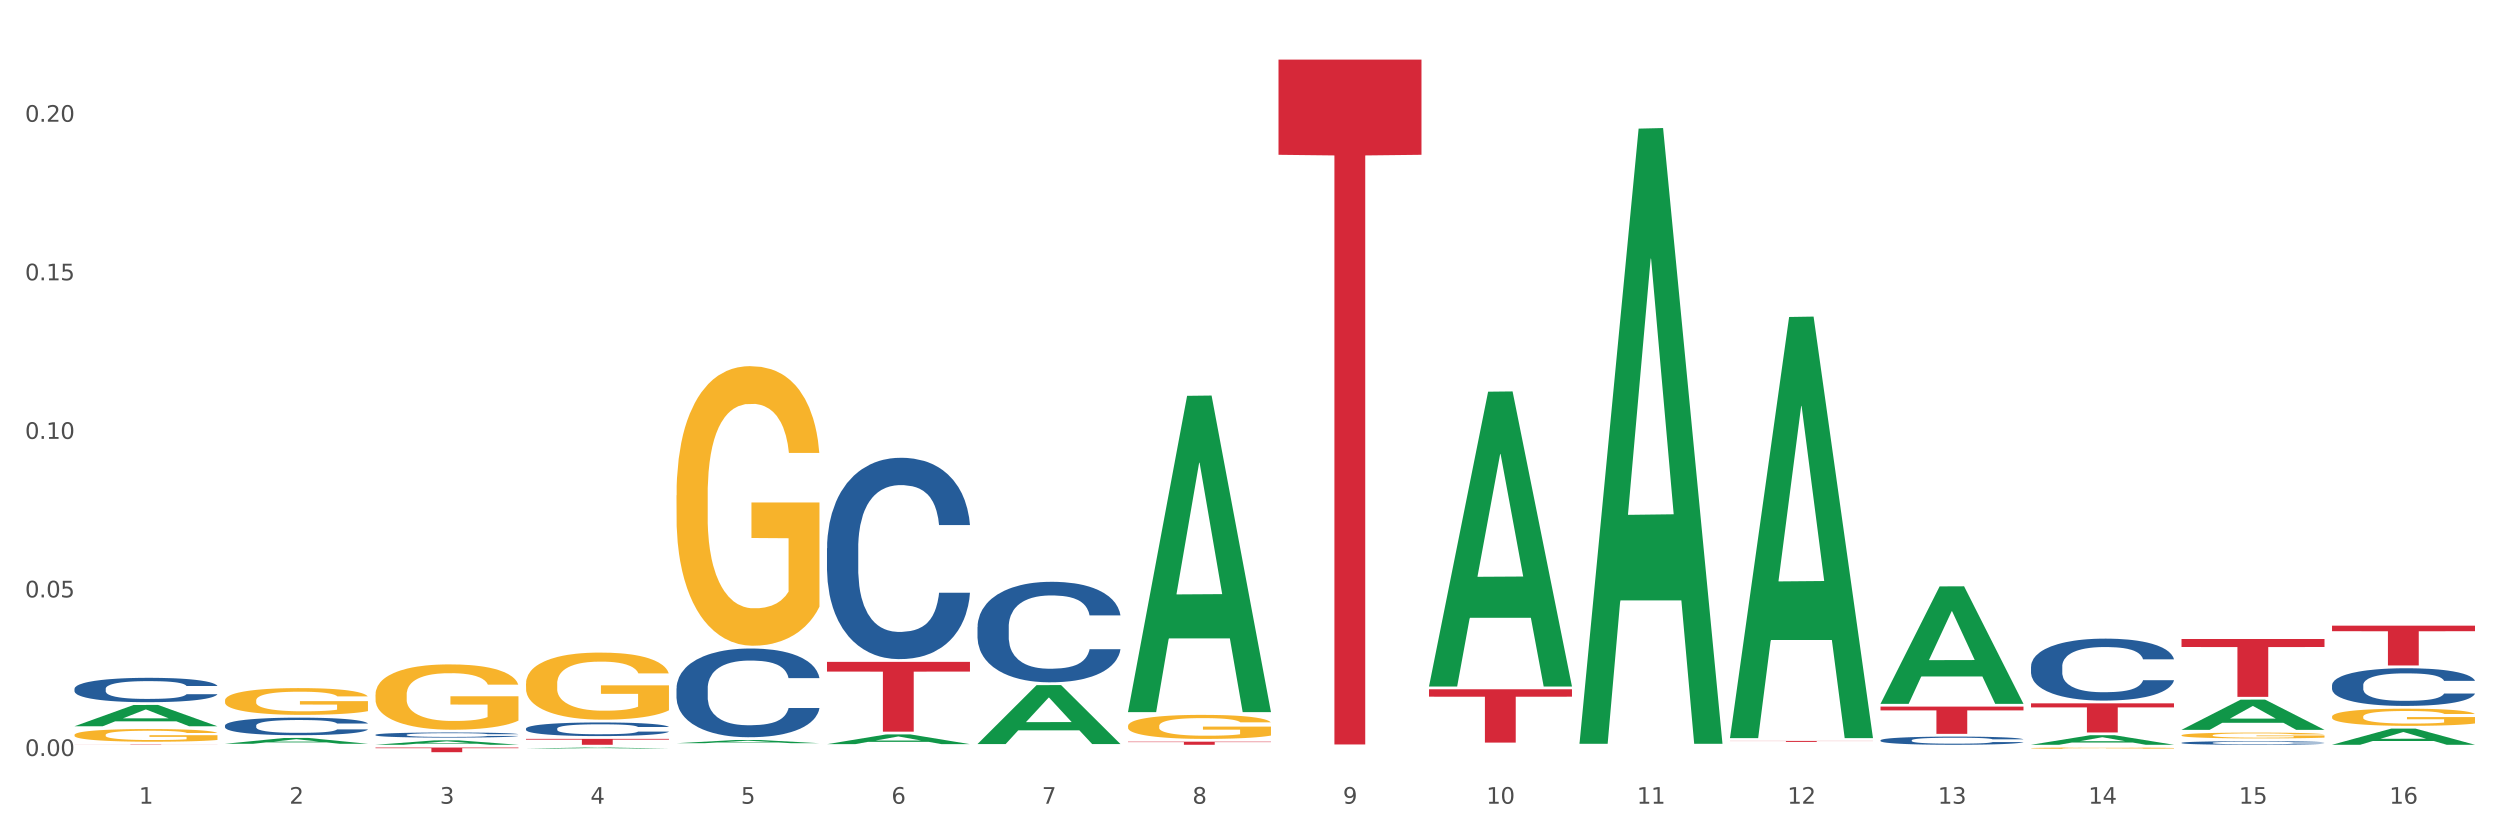 <?xml version="1.0" encoding="utf-8" standalone="no"?>
<!DOCTYPE svg PUBLIC "-//W3C//DTD SVG 1.1//EN"
  "http://www.w3.org/Graphics/SVG/1.1/DTD/svg11.dtd">
<svg xmlns:xlink="http://www.w3.org/1999/xlink" width="1080pt" height="360pt" viewBox="0 0 1080 360" xmlns="http://www.w3.org/2000/svg" version="1.1">
 <rect x="0" y="0" width="1080" height="360" fill="#333333" stroke="none"/>
 <defs>
  <style type="text/css">*{stroke-linejoin: round; stroke-linecap: butt}</style>
 </defs>
 <g id="figure_1">
  <g id="patch_1">
   <path d="M 0 360 
L 1080 360 
L 1080 0 
L 0 0 
z
" style="fill: #ffffff; stroke: #ffffff; stroke-linejoin: miter"/>
  </g>
  <g id="axes_1">
   <g id="matplotlib.axis_1">
    <g id="xtick_1">
     <g id="text_1">
      <!-- 1 -->
      <g style="fill: #4d4d4d" transform="translate(60.004 347.204) scale(0.096 -0.096)">
       <defs>
        <path id="DejaVuSans-31" d="M 794 531 
L 1825 531 
L 1825 4091 
L 703 3866 
L 703 4441 
L 1819 4666 
L 2450 4666 
L 2450 531 
L 3481 531 
L 3481 0 
L 794 0 
L 794 531 
z
" transform="scale(0.016)"/>
       </defs>
       <use xlink:href="#DejaVuSans-31"/>
      </g>
     </g>
    </g>
    <g id="xtick_2">
     <g id="text_2">
      <!-- 2 -->
      <g style="fill: #4d4d4d" transform="translate(125.021 347.204) scale(0.096 -0.096)">
       <defs>
        <path id="DejaVuSans-32" d="M 1228 531 
L 3431 531 
L 3431 0 
L 469 0 
L 469 531 
Q 828 903 1448 1529 
Q 2069 2156 2228 2338 
Q 2531 2678 2651 2914 
Q 2772 3150 2772 3378 
Q 2772 3750 2511 3984 
Q 2250 4219 1831 4219 
Q 1534 4219 1204 4116 
Q 875 4013 500 3803 
L 500 4441 
Q 881 4594 1212 4672 
Q 1544 4750 1819 4750 
Q 2544 4750 2975 4387 
Q 3406 4025 3406 3419 
Q 3406 3131 3298 2873 
Q 3191 2616 2906 2266 
Q 2828 2175 2409 1742 
Q 1991 1309 1228 531 
z
" transform="scale(0.016)"/>
       </defs>
       <use xlink:href="#DejaVuSans-32"/>
      </g>
     </g>
    </g>
    <g id="xtick_3">
     <g id="text_3">
      <!-- 3 -->
      <g style="fill: #4d4d4d" transform="translate(190.039 347.204) scale(0.096 -0.096)">
       <defs>
        <path id="DejaVuSans-33" d="M 2597 2516 
Q 3050 2419 3304 2112 
Q 3559 1806 3559 1356 
Q 3559 666 3084 287 
Q 2609 -91 1734 -91 
Q 1441 -91 1130 -33 
Q 819 25 488 141 
L 488 750 
Q 750 597 1062 519 
Q 1375 441 1716 441 
Q 2309 441 2620 675 
Q 2931 909 2931 1356 
Q 2931 1769 2642 2001 
Q 2353 2234 1838 2234 
L 1294 2234 
L 1294 2753 
L 1863 2753 
Q 2328 2753 2575 2939 
Q 2822 3125 2822 3475 
Q 2822 3834 2567 4026 
Q 2313 4219 1838 4219 
Q 1578 4219 1281 4162 
Q 984 4106 628 3988 
L 628 4550 
Q 988 4650 1302 4700 
Q 1616 4750 1894 4750 
Q 2613 4750 3031 4423 
Q 3450 4097 3450 3541 
Q 3450 3153 3228 2886 
Q 3006 2619 2597 2516 
z
" transform="scale(0.016)"/>
       </defs>
       <use xlink:href="#DejaVuSans-33"/>
      </g>
     </g>
    </g>
    <g id="xtick_4">
     <g id="text_4">
      <!-- 4 -->
      <g style="fill: #4d4d4d" transform="translate(255.056 347.204) scale(0.096 -0.096)">
       <defs>
        <path id="DejaVuSans-34" d="M 2419 4116 
L 825 1625 
L 2419 1625 
L 2419 4116 
z
M 2253 4666 
L 3047 4666 
L 3047 1625 
L 3713 1625 
L 3713 1100 
L 3047 1100 
L 3047 0 
L 2419 0 
L 2419 1100 
L 313 1100 
L 313 1709 
L 2253 4666 
z
" transform="scale(0.016)"/>
       </defs>
       <use xlink:href="#DejaVuSans-34"/>
      </g>
     </g>
    </g>
    <g id="xtick_5">
     <g id="text_5">
      <!-- 5 -->
      <g style="fill: #4d4d4d" transform="translate(320.073 347.204) scale(0.096 -0.096)">
       <defs>
        <path id="DejaVuSans-35" d="M 691 4666 
L 3169 4666 
L 3169 4134 
L 1269 4134 
L 1269 2991 
Q 1406 3038 1543 3061 
Q 1681 3084 1819 3084 
Q 2600 3084 3056 2656 
Q 3513 2228 3513 1497 
Q 3513 744 3044 326 
Q 2575 -91 1722 -91 
Q 1428 -91 1123 -41 
Q 819 9 494 109 
L 494 744 
Q 775 591 1075 516 
Q 1375 441 1709 441 
Q 2250 441 2565 725 
Q 2881 1009 2881 1497 
Q 2881 1984 2565 2268 
Q 2250 2553 1709 2553 
Q 1456 2553 1204 2497 
Q 953 2441 691 2322 
L 691 4666 
z
" transform="scale(0.016)"/>
       </defs>
       <use xlink:href="#DejaVuSans-35"/>
      </g>
     </g>
    </g>
    <g id="xtick_6">
     <g id="text_6">
      <!-- 6 -->
      <g style="fill: #4d4d4d" transform="translate(385.09 347.204) scale(0.096 -0.096)">
       <defs>
        <path id="DejaVuSans-36" d="M 2113 2584 
Q 1688 2584 1439 2293 
Q 1191 2003 1191 1497 
Q 1191 994 1439 701 
Q 1688 409 2113 409 
Q 2538 409 2786 701 
Q 3034 994 3034 1497 
Q 3034 2003 2786 2293 
Q 2538 2584 2113 2584 
z
M 3366 4563 
L 3366 3988 
Q 3128 4100 2886 4159 
Q 2644 4219 2406 4219 
Q 1781 4219 1451 3797 
Q 1122 3375 1075 2522 
Q 1259 2794 1537 2939 
Q 1816 3084 2150 3084 
Q 2853 3084 3261 2657 
Q 3669 2231 3669 1497 
Q 3669 778 3244 343 
Q 2819 -91 2113 -91 
Q 1303 -91 875 529 
Q 447 1150 447 2328 
Q 447 3434 972 4092 
Q 1497 4750 2381 4750 
Q 2619 4750 2861 4703 
Q 3103 4656 3366 4563 
z
" transform="scale(0.016)"/>
       </defs>
       <use xlink:href="#DejaVuSans-36"/>
      </g>
     </g>
    </g>
    <g id="xtick_7">
     <g id="text_7">
      <!-- 7 -->
      <g style="fill: #4d4d4d" transform="translate(450.108 347.204) scale(0.096 -0.096)">
       <defs>
        <path id="DejaVuSans-37" d="M 525 4666 
L 3525 4666 
L 3525 4397 
L 1831 0 
L 1172 0 
L 2766 4134 
L 525 4134 
L 525 4666 
z
" transform="scale(0.016)"/>
       </defs>
       <use xlink:href="#DejaVuSans-37"/>
      </g>
     </g>
    </g>
    <g id="xtick_8">
     <g id="text_8">
      <!-- 8 -->
      <g style="fill: #4d4d4d" transform="translate(515.125 347.204) scale(0.096 -0.096)">
       <defs>
        <path id="DejaVuSans-38" d="M 2034 2216 
Q 1584 2216 1326 1975 
Q 1069 1734 1069 1313 
Q 1069 891 1326 650 
Q 1584 409 2034 409 
Q 2484 409 2743 651 
Q 3003 894 3003 1313 
Q 3003 1734 2745 1975 
Q 2488 2216 2034 2216 
z
M 1403 2484 
Q 997 2584 770 2862 
Q 544 3141 544 3541 
Q 544 4100 942 4425 
Q 1341 4750 2034 4750 
Q 2731 4750 3128 4425 
Q 3525 4100 3525 3541 
Q 3525 3141 3298 2862 
Q 3072 2584 2669 2484 
Q 3125 2378 3379 2068 
Q 3634 1759 3634 1313 
Q 3634 634 3220 271 
Q 2806 -91 2034 -91 
Q 1263 -91 848 271 
Q 434 634 434 1313 
Q 434 1759 690 2068 
Q 947 2378 1403 2484 
z
M 1172 3481 
Q 1172 3119 1398 2916 
Q 1625 2713 2034 2713 
Q 2441 2713 2670 2916 
Q 2900 3119 2900 3481 
Q 2900 3844 2670 4047 
Q 2441 4250 2034 4250 
Q 1625 4250 1398 4047 
Q 1172 3844 1172 3481 
z
" transform="scale(0.016)"/>
       </defs>
       <use xlink:href="#DejaVuSans-38"/>
      </g>
     </g>
    </g>
    <g id="xtick_9">
     <g id="text_9">
      <!-- 9 -->
      <g style="fill: #4d4d4d" transform="translate(580.142 347.204) scale(0.096 -0.096)">
       <defs>
        <path id="DejaVuSans-39" d="M 703 97 
L 703 672 
Q 941 559 1184 500 
Q 1428 441 1663 441 
Q 2288 441 2617 861 
Q 2947 1281 2994 2138 
Q 2813 1869 2534 1725 
Q 2256 1581 1919 1581 
Q 1219 1581 811 2004 
Q 403 2428 403 3163 
Q 403 3881 828 4315 
Q 1253 4750 1959 4750 
Q 2769 4750 3195 4129 
Q 3622 3509 3622 2328 
Q 3622 1225 3098 567 
Q 2575 -91 1691 -91 
Q 1453 -91 1209 -44 
Q 966 3 703 97 
z
M 1959 2075 
Q 2384 2075 2632 2365 
Q 2881 2656 2881 3163 
Q 2881 3666 2632 3958 
Q 2384 4250 1959 4250 
Q 1534 4250 1286 3958 
Q 1038 3666 1038 3163 
Q 1038 2656 1286 2365 
Q 1534 2075 1959 2075 
z
" transform="scale(0.016)"/>
       </defs>
       <use xlink:href="#DejaVuSans-39"/>
      </g>
     </g>
    </g>
    <g id="xtick_10">
     <g id="text_10">
      <!-- 10 -->
      <g style="fill: #4d4d4d" transform="translate(642.105 347.204) scale(0.096 -0.096)">
       <defs>
        <path id="DejaVuSans-30" d="M 2034 4250 
Q 1547 4250 1301 3770 
Q 1056 3291 1056 2328 
Q 1056 1369 1301 889 
Q 1547 409 2034 409 
Q 2525 409 2770 889 
Q 3016 1369 3016 2328 
Q 3016 3291 2770 3770 
Q 2525 4250 2034 4250 
z
M 2034 4750 
Q 2819 4750 3233 4129 
Q 3647 3509 3647 2328 
Q 3647 1150 3233 529 
Q 2819 -91 2034 -91 
Q 1250 -91 836 529 
Q 422 1150 422 2328 
Q 422 3509 836 4129 
Q 1250 4750 2034 4750 
z
" transform="scale(0.016)"/>
       </defs>
       <use xlink:href="#DejaVuSans-31"/>
       <use xlink:href="#DejaVuSans-30" transform="translate(63.623 0)"/>
      </g>
     </g>
    </g>
    <g id="xtick_11">
     <g id="text_11">
      <!-- 11 -->
      <g style="fill: #4d4d4d" transform="translate(707.123 347.204) scale(0.096 -0.096)">
       <use xlink:href="#DejaVuSans-31"/>
       <use xlink:href="#DejaVuSans-31" transform="translate(63.623 0)"/>
      </g>
     </g>
    </g>
    <g id="xtick_12">
     <g id="text_12">
      <!-- 12 -->
      <g style="fill: #4d4d4d" transform="translate(772.14 347.204) scale(0.096 -0.096)">
       <use xlink:href="#DejaVuSans-31"/>
       <use xlink:href="#DejaVuSans-32" transform="translate(63.623 0)"/>
      </g>
     </g>
    </g>
    <g id="xtick_13">
     <g id="text_13">
      <!-- 13 -->
      <g style="fill: #4d4d4d" transform="translate(837.157 347.204) scale(0.096 -0.096)">
       <use xlink:href="#DejaVuSans-31"/>
       <use xlink:href="#DejaVuSans-33" transform="translate(63.623 0)"/>
      </g>
     </g>
    </g>
    <g id="xtick_14">
     <g id="text_14">
      <!-- 14 -->
      <g style="fill: #4d4d4d" transform="translate(902.174 347.204) scale(0.096 -0.096)">
       <use xlink:href="#DejaVuSans-31"/>
       <use xlink:href="#DejaVuSans-34" transform="translate(63.623 0)"/>
      </g>
     </g>
    </g>
    <g id="xtick_15">
     <g id="text_15">
      <!-- 15 -->
      <g style="fill: #4d4d4d" transform="translate(967.192 347.204) scale(0.096 -0.096)">
       <use xlink:href="#DejaVuSans-31"/>
       <use xlink:href="#DejaVuSans-35" transform="translate(63.623 0)"/>
      </g>
     </g>
    </g>
    <g id="xtick_16">
     <g id="text_16">
      <!-- 16 -->
      <g style="fill: #4d4d4d" transform="translate(1032.209 347.204) scale(0.096 -0.096)">
       <use xlink:href="#DejaVuSans-31"/>
       <use xlink:href="#DejaVuSans-36" transform="translate(63.623 0)"/>
      </g>
     </g>
    </g>
    <g id="xtick_17"/>
    <g id="xtick_18"/>
    <g id="xtick_19"/>
    <g id="xtick_20"/>
    <g id="xtick_21"/>
    <g id="xtick_22"/>
    <g id="xtick_23"/>
    <g id="xtick_24"/>
    <g id="xtick_25"/>
    <g id="xtick_26"/>
    <g id="xtick_27"/>
    <g id="xtick_28"/>
    <g id="xtick_29"/>
    <g id="xtick_30"/>
    <g id="xtick_31"/>
   </g>
   <g id="matplotlib.axis_2">
    <g id="ytick_1">
     <g id="text_17">
      <!-- 0.00 -->
      <g style="fill: #4d4d4d" transform="translate(10.8 326.582) scale(0.096 -0.096)">
       <defs>
        <path id="DejaVuSans-2e" d="M 684 794 
L 1344 794 
L 1344 0 
L 684 0 
L 684 794 
z
" transform="scale(0.016)"/>
       </defs>
       <use xlink:href="#DejaVuSans-30"/>
       <use xlink:href="#DejaVuSans-2e" transform="translate(63.623 0)"/>
       <use xlink:href="#DejaVuSans-30" transform="translate(95.41 0)"/>
       <use xlink:href="#DejaVuSans-30" transform="translate(159.033 0)"/>
      </g>
     </g>
    </g>
    <g id="ytick_2">
     <g id="text_18">
      <!-- 0.05 -->
      <g style="fill: #4d4d4d" transform="translate(10.8 258.087) scale(0.096 -0.096)">
       <use xlink:href="#DejaVuSans-30"/>
       <use xlink:href="#DejaVuSans-2e" transform="translate(63.623 0)"/>
       <use xlink:href="#DejaVuSans-30" transform="translate(95.41 0)"/>
       <use xlink:href="#DejaVuSans-35" transform="translate(159.033 0)"/>
      </g>
     </g>
    </g>
    <g id="ytick_3">
     <g id="text_19">
      <!-- 0.10 -->
      <g style="fill: #4d4d4d" transform="translate(10.8 189.592) scale(0.096 -0.096)">
       <use xlink:href="#DejaVuSans-30"/>
       <use xlink:href="#DejaVuSans-2e" transform="translate(63.623 0)"/>
       <use xlink:href="#DejaVuSans-31" transform="translate(95.41 0)"/>
       <use xlink:href="#DejaVuSans-30" transform="translate(159.033 0)"/>
      </g>
     </g>
    </g>
    <g id="ytick_4">
     <g id="text_20">
      <!-- 0.15 -->
      <g style="fill: #4d4d4d" transform="translate(10.8 121.097) scale(0.096 -0.096)">
       <use xlink:href="#DejaVuSans-30"/>
       <use xlink:href="#DejaVuSans-2e" transform="translate(63.623 0)"/>
       <use xlink:href="#DejaVuSans-31" transform="translate(95.41 0)"/>
       <use xlink:href="#DejaVuSans-35" transform="translate(159.033 0)"/>
      </g>
     </g>
    </g>
    <g id="ytick_5">
     <g id="text_21">
      <!-- 0.20 -->
      <g style="fill: #4d4d4d" transform="translate(10.8 52.602) scale(0.096 -0.096)">
       <use xlink:href="#DejaVuSans-30"/>
       <use xlink:href="#DejaVuSans-2e" transform="translate(63.623 0)"/>
       <use xlink:href="#DejaVuSans-32" transform="translate(95.41 0)"/>
       <use xlink:href="#DejaVuSans-30" transform="translate(159.033 0)"/>
      </g>
     </g>
    </g>
    <g id="ytick_6"/>
    <g id="ytick_7"/>
    <g id="ytick_8"/>
    <g id="ytick_9"/>
   </g>
   <g id="PolyCollection_1">
    <path d="M 32.175 313.735 
L 32.239 313.727 
L 57.709 304.55 
L 68.28 304.542 
L 93.941 313.753 
L 81.715 313.753 
L 76.176 311.608 
L 49.877 311.608 
L 49.686 311.642 
L 44.337 313.753 
L 32.175 313.753 
L 32.175 313.735 
L 53.188 310.328 
L 72.864 310.319 
L 63.122 306.505 
L 62.995 306.488 
L 62.867 306.514 
L 53.125 310.319 
L 53.188 310.328 
L 32.175 313.735 
z
" clip-path="url(#pdbe01f9d71)" style="fill: #109648"/>
    <path d="M 97.192 321.311 
L 97.256 321.308 
L 122.727 318.802 
L 133.297 318.799 
L 158.959 321.315 
L 146.733 321.315 
L 141.193 320.729 
L 114.894 320.729 
L 114.703 320.739 
L 109.354 321.315 
L 97.192 321.315 
L 97.192 321.311 
L 118.206 320.38 
L 137.882 320.377 
L 128.139 319.336 
L 128.012 319.331 
L 127.884 319.338 
L 118.142 320.377 
L 118.206 320.38 
L 97.192 321.311 
z
" clip-path="url(#pdbe01f9d71)" style="fill: #109648"/>
    <path d="M 162.209 321.743 
L 162.273 321.741 
L 187.744 319.839 
L 198.314 319.837 
L 223.976 321.746 
L 211.75 321.746 
L 206.21 321.302 
L 179.912 321.302 
L 179.721 321.309 
L 174.372 321.746 
L 162.209 321.746 
L 162.209 321.743 
L 183.223 321.036 
L 202.899 321.034 
L 193.156 320.244 
L 193.029 320.24 
L 192.902 320.246 
L 183.159 321.034 
L 183.223 321.036 
L 162.209 321.743 
z
" clip-path="url(#pdbe01f9d71)" style="fill: #109648"/>
    <path d="M 682.347 320.828 
L 682.411 320.578 
L 707.882 55.562 
L 718.452 55.312 
L 744.114 321.327 
L 731.888 321.327 
L 726.348 259.382 
L 700.05 259.382 
L 699.859 260.381 
L 694.51 321.327 
L 682.347 321.327 
L 682.347 320.828 
L 703.361 222.415 
L 723.037 222.165 
L 713.294 112.012 
L 713.167 111.513 
L 713.04 112.262 
L 703.297 222.165 
L 703.361 222.415 
L 682.347 320.828 
z
" clip-path="url(#pdbe01f9d71)" style="fill: #109648"/>
    <path d="M 422.278 321.387 
L 422.342 321.363 
L 447.813 295.976 
L 458.383 295.952 
L 484.045 321.435 
L 471.819 321.435 
L 466.279 315.501 
L 439.981 315.501 
L 439.79 315.596 
L 434.441 321.435 
L 422.278 321.435 
L 422.278 321.387 
L 443.292 311.96 
L 462.968 311.936 
L 453.225 301.384 
L 453.098 301.336 
L 452.971 301.408 
L 443.228 311.936 
L 443.292 311.96 
L 422.278 321.387 
z
" clip-path="url(#pdbe01f9d71)" style="fill: #109648"/>
    <path d="M 487.296 307.379 
L 487.359 307.25 
L 512.83 171 
L 523.4 170.872 
L 549.062 307.635 
L 536.836 307.635 
L 531.296 275.788 
L 504.998 275.788 
L 504.807 276.302 
L 499.458 307.635 
L 487.296 307.635 
L 487.296 307.379 
L 508.309 256.782 
L 527.985 256.654 
L 518.243 200.022 
L 518.115 199.765 
L 517.988 200.151 
L 508.245 256.654 
L 508.309 256.782 
L 487.296 307.379 
z
" clip-path="url(#pdbe01f9d71)" style="fill: #109648"/>
    <path d="M 617.33 296.344 
L 617.394 296.225 
L 642.865 169.211 
L 653.435 169.091 
L 679.097 296.584 
L 666.871 296.584 
L 661.331 266.895 
L 635.032 266.895 
L 634.841 267.374 
L 629.492 296.584 
L 617.33 296.584 
L 617.33 296.344 
L 638.343 249.178 
L 658.02 249.058 
L 648.277 196.266 
L 648.15 196.026 
L 648.022 196.385 
L 638.28 249.058 
L 638.343 249.178 
L 617.33 296.344 
z
" clip-path="url(#pdbe01f9d71)" style="fill: #109648"/>
    <path d="M 357.261 321.471 
L 357.325 321.467 
L 382.796 317.276 
L 393.366 317.272 
L 419.028 321.479 
L 406.802 321.479 
L 401.262 320.499 
L 374.963 320.499 
L 374.772 320.515 
L 369.423 321.479 
L 357.261 321.479 
L 357.261 321.471 
L 378.275 319.914 
L 397.951 319.91 
L 388.208 318.168 
L 388.081 318.161 
L 387.953 318.172 
L 378.211 319.91 
L 378.275 319.914 
L 357.261 321.471 
z
" clip-path="url(#pdbe01f9d71)" style="fill: #109648"/>
    <path d="M 292.244 213.987 
L 292.317 213.877 
L 292.317 209.905 
L 292.463 206.485 
L 293.192 198.212 
L 294.286 191.372 
L 295.088 187.731 
L 295.89 184.753 
L 296.838 181.774 
L 298.005 178.685 
L 300.12 174.162 
L 301.432 171.845 
L 303.037 169.418 
L 305.954 165.888 
L 308.068 163.903 
L 310.256 162.248 
L 313.829 160.262 
L 316.163 159.379 
L 318.642 158.718 
L 321.632 158.276 
L 323.893 158.166 
L 328.852 158.497 
L 333.081 159.49 
L 335.123 160.262 
L 337.748 161.586 
L 339.134 162.468 
L 341.395 164.233 
L 343.728 166.55 
L 345.332 168.536 
L 347.739 172.287 
L 349.562 176.038 
L 351.239 180.671 
L 352.114 183.87 
L 352.771 186.849 
L 353.354 190.269 
L 353.937 195.674 
L 340.811 195.674 
L 340.301 191.813 
L 339.499 188.173 
L 338.332 184.642 
L 337.311 182.436 
L 335.561 179.678 
L 333.956 177.913 
L 332.279 176.589 
L 330.237 175.486 
L 328.633 174.934 
L 326.372 174.493 
L 321.924 174.603 
L 318.934 175.486 
L 316.892 176.589 
L 315.58 177.582 
L 314.413 178.685 
L 313.1 180.23 
L 311.569 182.546 
L 310.475 184.642 
L 309.381 187.29 
L 308.506 189.938 
L 307.704 193.027 
L 307.047 196.336 
L 306.537 199.756 
L 306.099 203.948 
L 305.735 210.898 
L 305.735 226.012 
L 305.881 229.432 
L 306.245 233.955 
L 306.683 237.375 
L 307.412 241.456 
L 308.068 244.214 
L 309.308 248.186 
L 310.694 251.495 
L 311.788 253.591 
L 312.881 255.356 
L 314.777 257.783 
L 316.892 259.769 
L 318.715 260.983 
L 321.195 262.086 
L 322.872 262.527 
L 324.33 262.748 
L 327.904 262.748 
L 330.456 262.417 
L 333.3 261.645 
L 335.488 260.652 
L 337.311 259.438 
L 339.353 257.452 
L 340.665 255.577 
L 340.665 232.521 
L 324.622 232.41 
L 324.622 217.076 
L 354.01 217.076 
L 354.01 262.086 
L 352.771 264.403 
L 351.385 266.499 
L 349.927 268.374 
L 347.739 270.691 
L 345.114 272.897 
L 342.78 274.442 
L 340.301 275.765 
L 337.384 276.979 
L 333.592 278.082 
L 331.258 278.523 
L 328.341 278.854 
L 324.914 278.965 
L 321.924 278.744 
L 319.007 278.192 
L 315.944 277.199 
L 312.954 275.765 
L 310.694 274.331 
L 308.433 272.566 
L 306.027 270.249 
L 304.131 268.043 
L 302.672 266.057 
L 301.068 263.52 
L 299.318 260.21 
L 298.005 257.232 
L 296.838 254.143 
L 295.598 250.171 
L 294.723 246.752 
L 293.848 242.449 
L 293.338 239.25 
L 292.754 234.286 
L 292.317 227.336 
L 292.244 213.987 
z
" clip-path="url(#pdbe01f9d71)" style="fill: #f7b32b"/>
    <path d="M 942.416 317.644 
L 942.489 317.642 
L 942.489 317.559 
L 942.635 317.488 
L 943.364 317.315 
L 944.458 317.173 
L 945.26 317.097 
L 946.063 317.035 
L 947.011 316.972 
L 948.177 316.908 
L 950.292 316.814 
L 951.605 316.765 
L 953.209 316.715 
L 956.126 316.641 
L 958.241 316.6 
L 960.429 316.565 
L 964.002 316.524 
L 966.335 316.505 
L 968.815 316.492 
L 971.805 316.482 
L 974.065 316.48 
L 979.024 316.487 
L 983.254 316.508 
L 985.296 316.524 
L 987.921 316.551 
L 989.306 316.57 
L 991.567 316.607 
L 993.901 316.655 
L 995.505 316.696 
L 997.911 316.775 
L 999.734 316.853 
L 1001.412 316.949 
L 1002.287 317.016 
L 1002.943 317.078 
L 1003.526 317.15 
L 1004.11 317.262 
L 990.984 317.262 
L 990.473 317.182 
L 989.671 317.106 
L 988.504 317.032 
L 987.483 316.986 
L 985.733 316.929 
L 984.129 316.892 
L 982.451 316.864 
L 980.41 316.841 
L 978.805 316.83 
L 976.545 316.821 
L 972.096 316.823 
L 969.106 316.841 
L 967.065 316.864 
L 965.752 316.885 
L 964.585 316.908 
L 963.273 316.94 
L 961.741 316.989 
L 960.647 317.032 
L 959.553 317.088 
L 958.678 317.143 
L 957.876 317.207 
L 957.22 317.276 
L 956.709 317.348 
L 956.272 317.435 
L 955.907 317.58 
L 955.907 317.895 
L 956.053 317.966 
L 956.418 318.061 
L 956.855 318.132 
L 957.585 318.217 
L 958.241 318.275 
L 959.481 318.358 
L 960.866 318.427 
L 961.96 318.47 
L 963.054 318.507 
L 964.95 318.558 
L 967.065 318.599 
L 968.888 318.625 
L 971.367 318.648 
L 973.044 318.657 
L 974.503 318.661 
L 978.076 318.661 
L 980.628 318.654 
L 983.472 318.638 
L 985.66 318.618 
L 987.483 318.592 
L 989.525 318.551 
L 990.838 318.512 
L 990.838 318.031 
L 974.795 318.029 
L 974.795 317.709 
L 1004.183 317.709 
L 1004.183 318.648 
L 1002.943 318.696 
L 1001.558 318.74 
L 1000.099 318.779 
L 997.911 318.827 
L 995.286 318.873 
L 992.953 318.905 
L 990.473 318.933 
L 987.556 318.958 
L 983.764 318.981 
L 981.431 318.99 
L 978.514 318.997 
L 975.086 319 
L 972.096 318.995 
L 969.179 318.983 
L 966.117 318.963 
L 963.127 318.933 
L 960.866 318.903 
L 958.605 318.866 
L 956.199 318.818 
L 954.303 318.772 
L 952.844 318.73 
L 951.24 318.677 
L 949.49 318.608 
L 948.177 318.546 
L 947.011 318.482 
L 945.771 318.399 
L 944.896 318.328 
L 944.021 318.238 
L 943.51 318.171 
L 942.927 318.068 
L 942.489 317.923 
L 942.416 317.644 
z
" clip-path="url(#pdbe01f9d71)" style="fill: #f7b32b"/>
    <path d="M 877.399 323.205 
L 877.472 323.205 
L 877.472 323.185 
L 877.618 323.169 
L 878.347 323.129 
L 879.441 323.096 
L 880.243 323.078 
L 881.045 323.064 
L 881.993 323.049 
L 883.16 323.034 
L 885.275 323.012 
L 886.588 323.001 
L 888.192 322.989 
L 891.109 322.972 
L 893.224 322.963 
L 895.411 322.955 
L 898.985 322.945 
L 901.318 322.941 
L 903.798 322.938 
L 906.787 322.935 
L 909.048 322.935 
L 914.007 322.937 
L 918.236 322.941 
L 920.278 322.945 
L 922.904 322.952 
L 924.289 322.956 
L 926.55 322.964 
L 928.883 322.976 
L 930.488 322.985 
L 932.894 323.003 
L 934.717 323.021 
L 936.394 323.044 
L 937.27 323.059 
L 937.926 323.074 
L 938.509 323.09 
L 939.093 323.116 
L 925.966 323.116 
L 925.456 323.098 
L 924.654 323.08 
L 923.487 323.063 
L 922.466 323.052 
L 920.716 323.039 
L 919.111 323.031 
L 917.434 323.024 
L 915.392 323.019 
L 913.788 323.016 
L 911.527 323.014 
L 907.079 323.015 
L 904.089 323.019 
L 902.047 323.024 
L 900.735 323.029 
L 899.568 323.034 
L 898.255 323.042 
L 896.724 323.053 
L 895.63 323.063 
L 894.536 323.076 
L 893.661 323.089 
L 892.859 323.104 
L 892.203 323.12 
L 891.692 323.136 
L 891.255 323.157 
L 890.89 323.19 
L 890.89 323.263 
L 891.036 323.28 
L 891.4 323.302 
L 891.838 323.318 
L 892.567 323.338 
L 893.224 323.351 
L 894.463 323.371 
L 895.849 323.387 
L 896.943 323.397 
L 898.037 323.405 
L 899.933 323.417 
L 902.047 323.427 
L 903.87 323.433 
L 906.35 323.438 
L 908.027 323.44 
L 909.486 323.441 
L 913.059 323.441 
L 915.611 323.439 
L 918.455 323.436 
L 920.643 323.431 
L 922.466 323.425 
L 924.508 323.415 
L 925.82 323.406 
L 925.82 323.295 
L 909.777 323.294 
L 909.777 323.22 
L 939.166 323.22 
L 939.166 323.438 
L 937.926 323.449 
L 936.54 323.459 
L 935.082 323.468 
L 932.894 323.48 
L 930.269 323.49 
L 927.935 323.498 
L 925.456 323.504 
L 922.539 323.51 
L 918.747 323.515 
L 916.413 323.517 
L 913.496 323.519 
L 910.069 323.52 
L 907.079 323.519 
L 904.162 323.516 
L 901.099 323.511 
L 898.109 323.504 
L 895.849 323.497 
L 893.588 323.489 
L 891.182 323.477 
L 889.286 323.467 
L 887.827 323.457 
L 886.223 323.445 
L 884.473 323.429 
L 883.16 323.414 
L 881.993 323.399 
L 880.754 323.38 
L 879.879 323.364 
L 879.003 323.343 
L 878.493 323.327 
L 877.91 323.303 
L 877.472 323.27 
L 877.399 323.205 
z
" clip-path="url(#pdbe01f9d71)" style="fill: #f7b32b"/>
    <path d="M 1007.434 321.733 
L 1007.497 321.727 
L 1032.968 314.769 
L 1043.538 314.763 
L 1069.2 321.746 
L 1056.974 321.746 
L 1051.434 320.12 
L 1025.136 320.12 
L 1024.945 320.146 
L 1019.596 321.746 
L 1007.434 321.746 
L 1007.434 321.733 
L 1028.447 319.15 
L 1048.123 319.143 
L 1038.38 316.251 
L 1038.253 316.238 
L 1038.126 316.258 
L 1028.383 319.143 
L 1028.447 319.15 
L 1007.434 321.733 
z
" clip-path="url(#pdbe01f9d71)" style="fill: #109648"/>
    <path d="M 942.416 315.267 
L 942.48 315.255 
L 967.951 302.246 
L 978.521 302.234 
L 1004.183 315.291 
L 991.957 315.291 
L 986.417 312.251 
L 960.118 312.251 
L 959.927 312.3 
L 954.579 315.291 
L 942.416 315.291 
L 942.416 315.267 
L 963.43 310.436 
L 983.106 310.424 
L 973.363 305.017 
L 973.236 304.992 
L 973.109 305.029 
L 963.366 310.424 
L 963.43 310.436 
L 942.416 315.267 
z
" clip-path="url(#pdbe01f9d71)" style="fill: #109648"/>
    <path d="M 877.399 321.738 
L 877.463 321.735 
L 902.933 317.618 
L 913.504 317.614 
L 939.166 321.746 
L 926.94 321.746 
L 921.4 320.784 
L 895.101 320.784 
L 894.91 320.799 
L 889.561 321.746 
L 877.399 321.746 
L 877.399 321.738 
L 898.412 320.21 
L 918.089 320.206 
L 908.346 318.495 
L 908.219 318.487 
L 908.091 318.498 
L 898.349 320.206 
L 898.412 320.21 
L 877.399 321.738 
z
" clip-path="url(#pdbe01f9d71)" style="fill: #109648"/>
    <path d="M 812.382 303.966 
L 812.446 303.919 
L 837.916 253.326 
L 848.487 253.278 
L 874.148 304.062 
L 861.922 304.062 
L 856.382 292.236 
L 830.084 292.236 
L 829.893 292.427 
L 824.544 304.062 
L 812.382 304.062 
L 812.382 303.966 
L 833.395 285.179 
L 853.071 285.131 
L 843.329 264.103 
L 843.201 264.007 
L 843.074 264.15 
L 833.332 285.131 
L 833.395 285.179 
L 812.382 303.966 
z
" clip-path="url(#pdbe01f9d71)" style="fill: #109648"/>
    <path d="M 747.365 318.543 
L 747.428 318.372 
L 772.899 136.935 
L 783.469 136.764 
L 809.131 318.885 
L 796.905 318.885 
L 791.365 276.476 
L 765.067 276.476 
L 764.876 277.16 
L 759.527 318.885 
L 747.365 318.885 
L 747.365 318.543 
L 768.378 251.167 
L 788.054 250.996 
L 778.312 175.583 
L 778.184 175.24 
L 778.057 175.754 
L 768.314 250.996 
L 768.378 251.167 
L 747.365 318.543 
z
" clip-path="url(#pdbe01f9d71)" style="fill: #109648"/>
    <path d="M 1007.434 309.58 
L 1007.507 309.573 
L 1007.507 309.329 
L 1007.652 309.119 
L 1008.382 308.61 
L 1009.475 308.19 
L 1010.278 307.966 
L 1011.08 307.783 
L 1012.028 307.6 
L 1013.195 307.41 
L 1015.309 307.132 
L 1016.622 306.99 
L 1018.226 306.841 
L 1021.143 306.624 
L 1023.258 306.502 
L 1025.446 306.4 
L 1029.019 306.278 
L 1031.353 306.224 
L 1033.832 306.183 
L 1036.822 306.156 
L 1039.083 306.149 
L 1044.041 306.169 
L 1048.271 306.23 
L 1050.313 306.278 
L 1052.938 306.359 
L 1054.324 306.414 
L 1056.584 306.522 
L 1058.918 306.664 
L 1060.522 306.786 
L 1062.929 307.017 
L 1064.752 307.248 
L 1066.429 307.532 
L 1067.304 307.729 
L 1067.96 307.912 
L 1068.544 308.122 
L 1069.127 308.455 
L 1056.001 308.455 
L 1055.49 308.217 
L 1054.688 307.993 
L 1053.521 307.776 
L 1052.5 307.641 
L 1050.75 307.471 
L 1049.146 307.363 
L 1047.469 307.281 
L 1045.427 307.214 
L 1043.823 307.18 
L 1041.562 307.153 
L 1037.114 307.159 
L 1034.124 307.214 
L 1032.082 307.281 
L 1030.769 307.342 
L 1029.602 307.41 
L 1028.29 307.505 
L 1026.758 307.648 
L 1025.665 307.776 
L 1024.571 307.939 
L 1023.696 308.102 
L 1022.893 308.292 
L 1022.237 308.495 
L 1021.727 308.705 
L 1021.289 308.963 
L 1020.925 309.39 
L 1020.925 310.319 
L 1021.07 310.529 
L 1021.435 310.807 
L 1021.873 311.018 
L 1022.602 311.269 
L 1023.258 311.438 
L 1024.498 311.682 
L 1025.883 311.886 
L 1026.977 312.014 
L 1028.071 312.123 
L 1029.967 312.272 
L 1032.082 312.394 
L 1033.905 312.469 
L 1036.384 312.537 
L 1038.062 312.564 
L 1039.52 312.577 
L 1043.093 312.577 
L 1045.646 312.557 
L 1048.49 312.509 
L 1050.677 312.448 
L 1052.5 312.374 
L 1054.542 312.252 
L 1055.855 312.136 
L 1055.855 310.719 
L 1039.812 310.713 
L 1039.812 309.77 
L 1069.2 309.77 
L 1069.2 312.537 
L 1067.96 312.679 
L 1066.575 312.808 
L 1065.116 312.923 
L 1062.929 313.065 
L 1060.303 313.201 
L 1057.97 313.296 
L 1055.49 313.377 
L 1052.573 313.452 
L 1048.781 313.52 
L 1046.448 313.547 
L 1043.531 313.567 
L 1040.103 313.574 
L 1037.114 313.56 
L 1034.197 313.527 
L 1031.134 313.465 
L 1028.144 313.377 
L 1025.883 313.289 
L 1023.623 313.181 
L 1021.216 313.038 
L 1019.32 312.903 
L 1017.862 312.781 
L 1016.257 312.625 
L 1014.507 312.421 
L 1013.195 312.238 
L 1012.028 312.048 
L 1010.788 311.804 
L 1009.913 311.594 
L 1009.038 311.33 
L 1008.527 311.133 
L 1007.944 310.828 
L 1007.507 310.401 
L 1007.434 309.58 
z
" clip-path="url(#pdbe01f9d71)" style="fill: #f7b32b"/>
    <path d="M 487.296 313.626 
L 487.369 313.616 
L 487.369 313.275 
L 487.514 312.981 
L 488.244 312.269 
L 489.338 311.681 
L 490.14 311.367 
L 490.942 311.111 
L 491.89 310.855 
L 493.057 310.589 
L 495.171 310.2 
L 496.484 310.001 
L 498.088 309.792 
L 501.005 309.488 
L 503.12 309.318 
L 505.308 309.175 
L 508.881 309.004 
L 511.215 308.929 
L 513.694 308.872 
L 516.684 308.834 
L 518.945 308.824 
L 523.903 308.853 
L 528.133 308.938 
L 530.175 309.004 
L 532.8 309.118 
L 534.186 309.194 
L 536.446 309.346 
L 538.78 309.545 
L 540.384 309.716 
L 542.791 310.039 
L 544.614 310.361 
L 546.291 310.76 
L 547.166 311.035 
L 547.822 311.291 
L 548.406 311.586 
L 548.989 312.051 
L 535.863 312.051 
L 535.352 311.718 
L 534.55 311.405 
L 533.383 311.102 
L 532.363 310.912 
L 530.612 310.675 
L 529.008 310.523 
L 527.331 310.409 
L 525.289 310.314 
L 523.685 310.267 
L 521.424 310.229 
L 516.976 310.238 
L 513.986 310.314 
L 511.944 310.409 
L 510.631 310.494 
L 509.464 310.589 
L 508.152 310.722 
L 506.62 310.921 
L 505.527 311.102 
L 504.433 311.329 
L 503.558 311.557 
L 502.756 311.823 
L 502.099 312.108 
L 501.589 312.402 
L 501.151 312.762 
L 500.787 313.36 
L 500.787 314.66 
L 500.932 314.954 
L 501.297 315.344 
L 501.735 315.638 
L 502.464 315.989 
L 503.12 316.226 
L 504.36 316.568 
L 505.745 316.852 
L 506.839 317.033 
L 507.933 317.185 
L 509.829 317.393 
L 511.944 317.564 
L 513.767 317.669 
L 516.246 317.763 
L 517.924 317.801 
L 519.382 317.82 
L 522.955 317.82 
L 525.508 317.792 
L 528.352 317.725 
L 530.539 317.64 
L 532.363 317.536 
L 534.404 317.365 
L 535.717 317.204 
L 535.717 315.22 
L 519.674 315.211 
L 519.674 313.892 
L 549.062 313.892 
L 549.062 317.763 
L 547.822 317.963 
L 546.437 318.143 
L 544.978 318.304 
L 542.791 318.504 
L 540.165 318.693 
L 537.832 318.826 
L 535.352 318.94 
L 532.435 319.045 
L 528.643 319.139 
L 526.31 319.177 
L 523.393 319.206 
L 519.966 319.215 
L 516.976 319.196 
L 514.059 319.149 
L 510.996 319.063 
L 508.006 318.94 
L 505.745 318.817 
L 503.485 318.665 
L 501.078 318.466 
L 499.182 318.276 
L 497.724 318.105 
L 496.119 317.887 
L 494.369 317.602 
L 493.057 317.346 
L 491.89 317.08 
L 490.65 316.739 
L 489.775 316.444 
L 488.9 316.074 
L 488.39 315.799 
L 487.806 315.372 
L 487.369 314.774 
L 487.296 313.626 
z
" clip-path="url(#pdbe01f9d71)" style="fill: #f7b32b"/>
    <path d="M 227.227 323.391 
L 227.29 323.391 
L 252.761 322.935 
L 263.331 322.935 
L 288.993 323.392 
L 276.767 323.392 
L 271.227 323.286 
L 244.929 323.286 
L 244.738 323.288 
L 239.389 323.392 
L 227.227 323.392 
L 227.227 323.391 
L 248.24 323.222 
L 267.916 323.222 
L 258.174 323.032 
L 258.046 323.032 
L 257.919 323.033 
L 248.176 323.222 
L 248.24 323.222 
L 227.227 323.391 
z
" clip-path="url(#pdbe01f9d71)" style="fill: #109648"/>
    <path d="M 292.244 321.064 
L 292.308 321.062 
L 317.778 319.68 
L 328.349 319.678 
L 354.01 321.066 
L 341.784 321.066 
L 336.245 320.743 
L 309.946 320.743 
L 309.755 320.748 
L 304.406 321.066 
L 292.244 321.066 
L 292.244 321.064 
L 313.257 320.55 
L 332.933 320.549 
L 323.191 319.974 
L 323.063 319.972 
L 322.936 319.976 
L 313.194 320.549 
L 313.257 320.55 
L 292.244 321.064 
z
" clip-path="url(#pdbe01f9d71)" style="fill: #109648"/>
    <path d="M 97.192 302.604 
L 97.265 302.594 
L 97.265 302.213 
L 97.411 301.886 
L 98.14 301.093 
L 99.234 300.438 
L 100.036 300.089 
L 100.838 299.804 
L 101.786 299.519 
L 102.953 299.223 
L 105.068 298.789 
L 106.381 298.568 
L 107.985 298.335 
L 110.902 297.997 
L 113.017 297.807 
L 115.204 297.648 
L 118.778 297.458 
L 121.111 297.373 
L 123.591 297.31 
L 126.58 297.268 
L 128.841 297.257 
L 133.8 297.289 
L 138.03 297.384 
L 140.071 297.458 
L 142.697 297.585 
L 144.082 297.669 
L 146.343 297.838 
L 148.676 298.06 
L 150.281 298.251 
L 152.687 298.61 
L 154.51 298.969 
L 156.188 299.413 
L 157.063 299.719 
L 157.719 300.005 
L 158.302 300.332 
L 158.886 300.85 
L 145.759 300.85 
L 145.249 300.48 
L 144.447 300.131 
L 143.28 299.793 
L 142.259 299.582 
L 140.509 299.318 
L 138.905 299.149 
L 137.227 299.022 
L 135.185 298.916 
L 133.581 298.863 
L 131.321 298.821 
L 126.872 298.832 
L 123.882 298.916 
L 121.84 299.022 
L 120.528 299.117 
L 119.361 299.223 
L 118.048 299.371 
L 116.517 299.593 
L 115.423 299.793 
L 114.329 300.047 
L 113.454 300.301 
L 112.652 300.596 
L 111.996 300.913 
L 111.485 301.241 
L 111.048 301.643 
L 110.683 302.308 
L 110.683 303.756 
L 110.829 304.084 
L 111.194 304.517 
L 111.631 304.844 
L 112.36 305.235 
L 113.017 305.5 
L 114.256 305.88 
L 115.642 306.197 
L 116.736 306.398 
L 117.83 306.567 
L 119.726 306.799 
L 121.84 306.99 
L 123.664 307.106 
L 126.143 307.211 
L 127.82 307.254 
L 129.279 307.275 
L 132.852 307.275 
L 135.404 307.243 
L 138.248 307.169 
L 140.436 307.074 
L 142.259 306.958 
L 144.301 306.768 
L 145.614 306.588 
L 145.614 304.379 
L 129.57 304.369 
L 129.57 302.9 
L 158.959 302.9 
L 158.959 307.211 
L 157.719 307.433 
L 156.333 307.634 
L 154.875 307.814 
L 152.687 308.036 
L 150.062 308.247 
L 147.728 308.395 
L 145.249 308.522 
L 142.332 308.638 
L 138.54 308.744 
L 136.206 308.786 
L 133.289 308.818 
L 129.862 308.828 
L 126.872 308.807 
L 123.955 308.754 
L 120.892 308.659 
L 117.903 308.522 
L 115.642 308.384 
L 113.381 308.215 
L 110.975 307.993 
L 109.079 307.782 
L 107.62 307.592 
L 106.016 307.349 
L 104.266 307.032 
L 102.953 306.746 
L 101.786 306.451 
L 100.547 306.07 
L 99.672 305.743 
L 98.797 305.33 
L 98.286 305.024 
L 97.703 304.549 
L 97.265 303.883 
L 97.192 302.604 
z
" clip-path="url(#pdbe01f9d71)" style="fill: #f7b32b"/>
    <path d="M 32.175 317.478 
L 32.248 317.473 
L 32.248 317.292 
L 32.394 317.137 
L 33.123 316.761 
L 34.217 316.45 
L 35.019 316.285 
L 35.821 316.149 
L 36.769 316.014 
L 37.936 315.874 
L 40.051 315.668 
L 41.363 315.563 
L 42.968 315.453 
L 45.885 315.292 
L 47.999 315.202 
L 50.187 315.127 
L 53.76 315.037 
L 56.094 314.997 
L 58.573 314.966 
L 61.563 314.946 
L 63.824 314.941 
L 68.783 314.956 
L 73.012 315.002 
L 75.054 315.037 
L 77.679 315.097 
L 79.065 315.137 
L 81.326 315.217 
L 83.659 315.322 
L 85.263 315.413 
L 87.67 315.583 
L 89.493 315.753 
L 91.17 315.964 
L 92.045 316.109 
L 92.702 316.245 
L 93.285 316.4 
L 93.868 316.646 
L 80.742 316.646 
L 80.232 316.47 
L 79.43 316.305 
L 78.263 316.144 
L 77.242 316.044 
L 75.492 315.919 
L 73.887 315.839 
L 72.21 315.778 
L 70.168 315.728 
L 68.564 315.703 
L 66.303 315.683 
L 61.855 315.688 
L 58.865 315.728 
L 56.823 315.778 
L 55.511 315.824 
L 54.344 315.874 
L 53.031 315.944 
L 51.5 316.049 
L 50.406 316.144 
L 49.312 316.265 
L 48.437 316.385 
L 47.635 316.525 
L 46.979 316.676 
L 46.468 316.831 
L 46.031 317.022 
L 45.666 317.337 
L 45.666 318.024 
L 45.812 318.179 
L 46.176 318.385 
L 46.614 318.54 
L 47.343 318.726 
L 47.999 318.851 
L 49.239 319.031 
L 50.625 319.182 
L 51.719 319.277 
L 52.812 319.357 
L 54.708 319.468 
L 56.823 319.558 
L 58.646 319.613 
L 61.126 319.663 
L 62.803 319.683 
L 64.261 319.693 
L 67.835 319.693 
L 70.387 319.678 
L 73.231 319.643 
L 75.419 319.598 
L 77.242 319.543 
L 79.284 319.453 
L 80.596 319.367 
L 80.596 318.32 
L 64.553 318.315 
L 64.553 317.618 
L 93.941 317.618 
L 93.941 319.663 
L 92.702 319.768 
L 91.316 319.864 
L 89.858 319.949 
L 87.67 320.054 
L 85.045 320.154 
L 82.711 320.224 
L 80.232 320.285 
L 77.315 320.34 
L 73.523 320.39 
L 71.189 320.41 
L 68.272 320.425 
L 64.845 320.43 
L 61.855 320.42 
L 58.938 320.395 
L 55.875 320.35 
L 52.885 320.285 
L 50.625 320.219 
L 48.364 320.139 
L 45.958 320.034 
L 44.062 319.934 
L 42.603 319.843 
L 40.999 319.728 
L 39.249 319.578 
L 37.936 319.442 
L 36.769 319.302 
L 35.529 319.122 
L 34.654 318.966 
L 33.779 318.771 
L 33.269 318.625 
L 32.685 318.4 
L 32.248 318.084 
L 32.175 317.478 
z
" clip-path="url(#pdbe01f9d71)" style="fill: #f7b32b"/>
    <path d="M 227.227 319.18 
L 288.993 319.18 
L 288.993 319.537 
L 264.696 319.539 
L 264.696 321.746 
L 251.377 321.746 
L 251.377 319.539 
L 227.227 319.537 
L 227.227 319.183 
L 227.227 319.18 
z
" clip-path="url(#pdbe01f9d71)" style="fill: #d62839"/>
    <path d="M 357.261 285.934 
L 419.028 285.934 
L 419.028 290.124 
L 394.731 290.152 
L 394.731 316.083 
L 381.412 316.083 
L 381.412 290.152 
L 357.261 290.124 
L 357.261 285.963 
L 357.261 285.934 
z
" clip-path="url(#pdbe01f9d71)" style="fill: #d62839"/>
    <path d="M 1007.434 270.295 
L 1069.2 270.295 
L 1069.2 272.684 
L 1044.903 272.7 
L 1044.903 287.491 
L 1031.584 287.491 
L 1031.584 272.7 
L 1007.434 272.684 
L 1007.434 270.311 
L 1007.434 270.295 
z
" clip-path="url(#pdbe01f9d71)" style="fill: #d62839"/>
    <path d="M 812.382 305.251 
L 874.148 305.251 
L 874.148 306.886 
L 849.852 306.897 
L 849.852 317.02 
L 836.532 317.02 
L 836.532 306.897 
L 812.382 306.886 
L 812.382 305.262 
L 812.382 305.251 
z
" clip-path="url(#pdbe01f9d71)" style="fill: #d62839"/>
    <path d="M 942.416 276.034 
L 1004.183 276.034 
L 1004.183 279.51 
L 979.886 279.533 
L 979.886 301.045 
L 966.567 301.045 
L 966.567 279.533 
L 942.416 279.51 
L 942.416 276.058 
L 942.416 276.034 
z
" clip-path="url(#pdbe01f9d71)" style="fill: #d62839"/>
    <path d="M 877.399 303.851 
L 939.166 303.851 
L 939.166 305.599 
L 914.869 305.61 
L 914.869 316.425 
L 901.549 316.425 
L 901.549 305.61 
L 877.399 305.599 
L 877.399 303.863 
L 877.399 303.851 
z
" clip-path="url(#pdbe01f9d71)" style="fill: #d62839"/>
    <path d="M 552.313 25.759 
L 614.079 25.759 
L 614.079 66.872 
L 589.783 67.15 
L 589.783 321.605 
L 576.463 321.605 
L 576.463 67.15 
L 552.313 66.872 
L 552.313 26.037 
L 552.313 25.759 
z
" clip-path="url(#pdbe01f9d71)" style="fill: #d62839"/>
    <path d="M 487.296 320.404 
L 549.062 320.404 
L 549.062 320.591 
L 524.765 320.592 
L 524.765 321.746 
L 511.446 321.746 
L 511.446 320.592 
L 487.296 320.591 
L 487.296 320.405 
L 487.296 320.404 
z
" clip-path="url(#pdbe01f9d71)" style="fill: #d62839"/>
    <path d="M 617.33 297.772 
L 679.097 297.772 
L 679.097 300.973 
L 654.8 300.995 
L 654.8 320.803 
L 641.481 320.803 
L 641.481 300.995 
L 617.33 300.973 
L 617.33 297.794 
L 617.33 297.772 
z
" clip-path="url(#pdbe01f9d71)" style="fill: #d62839"/>
    <path d="M 747.365 320.074 
L 809.131 320.074 
L 809.131 320.134 
L 784.834 320.134 
L 784.834 320.505 
L 771.515 320.505 
L 771.515 320.134 
L 747.365 320.134 
L 747.365 320.075 
L 747.365 320.074 
z
" clip-path="url(#pdbe01f9d71)" style="fill: #d62839"/>
    <path d="M 32.175 321.619 
L 93.941 321.619 
L 93.941 321.636 
L 69.645 321.636 
L 69.645 321.746 
L 56.325 321.746 
L 56.325 321.636 
L 32.175 321.636 
L 32.175 321.619 
L 32.175 321.619 
z
" clip-path="url(#pdbe01f9d71)" style="fill: #d62839"/>
    <path d="M 162.209 322.935 
L 223.976 322.935 
L 223.976 323.215 
L 199.679 323.217 
L 199.679 324.95 
L 186.36 324.95 
L 186.36 323.217 
L 162.209 323.215 
L 162.209 322.937 
L 162.209 322.935 
z
" clip-path="url(#pdbe01f9d71)" style="fill: #d62839"/>
    <path d="M 422.278 270.849 
L 422.351 270.809 
L 422.351 269.699 
L 422.57 268.192 
L 423.374 265.416 
L 424.396 263.314 
L 426.148 260.855 
L 427.097 259.824 
L 428.338 258.674 
L 430.894 256.81 
L 433.814 255.223 
L 435.858 254.351 
L 437.391 253.796 
L 440.823 252.804 
L 442.794 252.368 
L 444.839 252.011 
L 446.591 251.773 
L 449.511 251.495 
L 451.847 251.376 
L 454.549 251.337 
L 456.812 251.376 
L 459.806 251.535 
L 464.186 252.011 
L 465.865 252.289 
L 468.129 252.764 
L 470.465 253.399 
L 472.363 254.034 
L 474.554 254.946 
L 476.817 256.135 
L 479.007 257.643 
L 480.54 259.031 
L 481.782 260.498 
L 482.877 262.283 
L 483.68 264.226 
L 484.045 265.852 
L 470.684 265.852 
L 470.319 264.385 
L 469.589 262.798 
L 468.859 261.727 
L 468.056 260.855 
L 466.814 259.863 
L 465.719 259.229 
L 463.894 258.475 
L 462.215 257.999 
L 460.828 257.722 
L 459.148 257.484 
L 455.571 257.246 
L 453.016 257.246 
L 451.409 257.325 
L 449.438 257.524 
L 447.759 257.801 
L 445.788 258.277 
L 444.254 258.793 
L 442.721 259.467 
L 441.845 259.943 
L 440.531 260.815 
L 439.655 261.529 
L 438.487 262.759 
L 437.83 263.631 
L 436.661 265.892 
L 436.15 267.557 
L 435.931 268.707 
L 435.785 269.977 
L 435.785 276.163 
L 436.223 278.94 
L 436.588 280.129 
L 437.172 281.478 
L 438.268 283.223 
L 439.874 284.928 
L 441.553 286.157 
L 442.94 286.911 
L 444.254 287.466 
L 445.569 287.902 
L 447.175 288.299 
L 448.489 288.537 
L 450.46 288.775 
L 452.797 288.894 
L 454.622 288.894 
L 458.345 288.696 
L 460.025 288.497 
L 461.631 288.22 
L 463.383 287.783 
L 464.77 287.308 
L 465.573 286.951 
L 466.887 286.197 
L 467.91 285.404 
L 468.786 284.492 
L 469.37 283.699 
L 470.027 282.509 
L 470.538 281.16 
L 470.684 280.447 
L 484.045 280.447 
L 483.753 281.874 
L 483.242 283.262 
L 482.22 285.126 
L 481.416 286.197 
L 480.175 287.506 
L 478.861 288.616 
L 477.036 289.846 
L 475.357 290.758 
L 473.604 291.551 
L 471.706 292.265 
L 468.275 293.256 
L 467.034 293.534 
L 464.405 294.01 
L 462.361 294.288 
L 459.367 294.565 
L 456.301 294.724 
L 453.089 294.764 
L 450.241 294.684 
L 447.102 294.446 
L 445.131 294.208 
L 442.94 293.851 
L 440.385 293.296 
L 437.976 292.622 
L 435.712 291.829 
L 433.595 290.917 
L 431.624 289.885 
L 429.068 288.18 
L 427.17 286.514 
L 425.783 284.968 
L 424.834 283.659 
L 423.885 281.993 
L 423.374 280.843 
L 422.57 278.067 
L 422.278 275.489 
L 422.278 270.849 
z
" clip-path="url(#pdbe01f9d71)" style="fill: #255c99"/>
    <path d="M 162.209 317.43 
L 162.282 317.428 
L 162.282 317.371 
L 162.502 317.294 
L 163.305 317.153 
L 164.327 317.046 
L 166.079 316.92 
L 167.028 316.868 
L 168.269 316.809 
L 170.825 316.714 
L 173.745 316.633 
L 175.789 316.589 
L 177.323 316.561 
L 180.754 316.51 
L 182.725 316.488 
L 184.77 316.47 
L 186.522 316.458 
L 189.442 316.444 
L 191.778 316.437 
L 194.48 316.435 
L 196.743 316.437 
L 199.737 316.446 
L 204.117 316.47 
L 205.796 316.484 
L 208.06 316.508 
L 210.396 316.541 
L 212.294 316.573 
L 214.485 316.619 
L 216.748 316.68 
L 218.938 316.757 
L 220.471 316.827 
L 221.713 316.902 
L 222.808 316.993 
L 223.611 317.092 
L 223.976 317.175 
L 210.615 317.175 
L 210.25 317.1 
L 209.52 317.019 
L 208.79 316.965 
L 207.987 316.92 
L 206.746 316.87 
L 205.65 316.838 
L 203.825 316.799 
L 202.146 316.775 
L 200.759 316.761 
L 199.079 316.749 
L 195.502 316.737 
L 192.947 316.737 
L 191.34 316.741 
L 189.369 316.751 
L 187.69 316.765 
L 185.719 316.789 
L 184.185 316.815 
L 182.652 316.85 
L 181.776 316.874 
L 180.462 316.918 
L 179.586 316.955 
L 178.418 317.017 
L 177.761 317.062 
L 176.592 317.177 
L 176.081 317.262 
L 175.862 317.32 
L 175.716 317.385 
L 175.716 317.7 
L 176.154 317.842 
L 176.519 317.902 
L 177.104 317.971 
L 178.199 318.06 
L 179.805 318.147 
L 181.484 318.21 
L 182.871 318.248 
L 184.185 318.276 
L 185.5 318.298 
L 187.106 318.319 
L 188.42 318.331 
L 190.391 318.343 
L 192.728 318.349 
L 194.553 318.349 
L 198.276 318.339 
L 199.956 318.329 
L 201.562 318.315 
L 203.314 318.292 
L 204.701 318.268 
L 205.504 318.25 
L 206.819 318.212 
L 207.841 318.171 
L 208.717 318.125 
L 209.301 318.084 
L 209.958 318.024 
L 210.469 317.955 
L 210.615 317.919 
L 223.976 317.919 
L 223.684 317.991 
L 223.173 318.062 
L 222.151 318.157 
L 221.348 318.212 
L 220.106 318.278 
L 218.792 318.335 
L 216.967 318.397 
L 215.288 318.444 
L 213.535 318.484 
L 211.637 318.521 
L 208.206 318.571 
L 206.965 318.585 
L 204.336 318.61 
L 202.292 318.624 
L 199.299 318.638 
L 196.232 318.646 
L 193.02 318.648 
L 190.172 318.644 
L 187.033 318.632 
L 185.062 318.62 
L 182.871 318.602 
L 180.316 318.573 
L 177.907 318.539 
L 175.643 318.499 
L 173.526 318.452 
L 171.555 318.4 
L 168.999 318.313 
L 167.101 318.228 
L 165.714 318.149 
L 164.765 318.082 
L 163.816 317.997 
L 163.305 317.939 
L 162.502 317.797 
L 162.209 317.666 
L 162.209 317.43 
z
" clip-path="url(#pdbe01f9d71)" style="fill: #255c99"/>
    <path d="M 292.244 297.378 
L 292.317 297.343 
L 292.317 296.363 
L 292.536 295.033 
L 293.339 292.582 
L 294.361 290.726 
L 296.113 288.556 
L 297.063 287.645 
L 298.304 286.63 
L 300.859 284.985 
L 303.78 283.584 
L 305.824 282.814 
L 307.357 282.324 
L 310.788 281.449 
L 312.76 281.064 
L 314.804 280.748 
L 316.556 280.538 
L 319.477 280.293 
L 321.813 280.188 
L 324.514 280.153 
L 326.778 280.188 
L 329.771 280.328 
L 334.152 280.748 
L 335.831 280.994 
L 338.094 281.414 
L 340.431 281.974 
L 342.329 282.534 
L 344.519 283.339 
L 346.782 284.39 
L 348.973 285.72 
L 350.506 286.945 
L 351.747 288.241 
L 352.842 289.816 
L 353.645 291.532 
L 354.01 292.967 
L 340.65 292.967 
L 340.284 291.672 
L 339.554 290.271 
L 338.824 289.326 
L 338.021 288.556 
L 336.78 287.68 
L 335.685 287.12 
L 333.86 286.455 
L 332.18 286.035 
L 330.793 285.79 
L 329.114 285.58 
L 325.536 285.37 
L 322.981 285.37 
L 321.375 285.44 
L 319.404 285.615 
L 317.724 285.86 
L 315.753 286.28 
L 314.22 286.735 
L 312.687 287.33 
L 311.811 287.751 
L 310.496 288.521 
L 309.62 289.151 
L 308.452 290.236 
L 307.795 291.006 
L 306.627 293.002 
L 306.116 294.473 
L 305.897 295.488 
L 305.751 296.608 
L 305.751 302.07 
L 306.189 304.521 
L 306.554 305.571 
L 307.138 306.761 
L 308.233 308.302 
L 309.839 309.807 
L 311.519 310.892 
L 312.906 311.558 
L 314.22 312.048 
L 315.534 312.433 
L 317.14 312.783 
L 318.455 312.993 
L 320.426 313.203 
L 322.762 313.308 
L 324.587 313.308 
L 328.311 313.133 
L 329.99 312.958 
L 331.596 312.713 
L 333.349 312.328 
L 334.736 311.908 
L 335.539 311.593 
L 336.853 310.927 
L 337.875 310.227 
L 338.751 309.422 
L 339.335 308.722 
L 339.992 307.671 
L 340.504 306.481 
L 340.65 305.851 
L 354.01 305.851 
L 353.718 307.111 
L 353.207 308.337 
L 352.185 309.982 
L 351.382 310.927 
L 350.141 312.083 
L 348.827 313.063 
L 347.001 314.148 
L 345.322 314.954 
L 343.57 315.654 
L 341.672 316.284 
L 338.24 317.159 
L 336.999 317.404 
L 334.371 317.824 
L 332.326 318.07 
L 329.333 318.315 
L 326.267 318.455 
L 323.054 318.49 
L 320.207 318.42 
L 317.067 318.21 
L 315.096 318 
L 312.906 317.684 
L 310.35 317.194 
L 307.941 316.599 
L 305.678 315.899 
L 303.561 315.094 
L 301.589 314.183 
L 299.034 312.678 
L 297.136 311.208 
L 295.748 309.842 
L 294.799 308.687 
L 293.85 307.216 
L 293.339 306.201 
L 292.536 303.75 
L 292.244 301.475 
L 292.244 297.378 
z
" clip-path="url(#pdbe01f9d71)" style="fill: #255c99"/>
    <path d="M 227.227 295.314 
L 227.3 295.287 
L 227.3 294.334 
L 227.445 293.513 
L 228.175 291.527 
L 229.269 289.885 
L 230.071 289.012 
L 230.873 288.297 
L 231.821 287.582 
L 232.988 286.84 
L 235.102 285.755 
L 236.415 285.198 
L 238.019 284.616 
L 240.936 283.769 
L 243.051 283.292 
L 245.239 282.895 
L 248.812 282.418 
L 251.146 282.206 
L 253.625 282.047 
L 256.615 281.941 
L 258.876 281.915 
L 263.834 281.994 
L 268.064 282.233 
L 270.106 282.418 
L 272.731 282.736 
L 274.117 282.948 
L 276.377 283.371 
L 278.711 283.927 
L 280.315 284.404 
L 282.722 285.304 
L 284.545 286.205 
L 286.222 287.317 
L 287.097 288.085 
L 287.753 288.8 
L 288.337 289.621 
L 288.92 290.918 
L 275.794 290.918 
L 275.283 289.991 
L 274.481 289.117 
L 273.315 288.27 
L 272.294 287.741 
L 270.543 287.079 
L 268.939 286.655 
L 267.262 286.337 
L 265.22 286.072 
L 263.616 285.94 
L 261.355 285.834 
L 256.907 285.86 
L 253.917 286.072 
L 251.875 286.337 
L 250.562 286.575 
L 249.396 286.84 
L 248.083 287.211 
L 246.552 287.767 
L 245.458 288.27 
L 244.364 288.906 
L 243.489 289.541 
L 242.687 290.283 
L 242.03 291.077 
L 241.52 291.898 
L 241.082 292.904 
L 240.718 294.572 
L 240.718 298.2 
L 240.863 299.021 
L 241.228 300.107 
L 241.666 300.927 
L 242.395 301.907 
L 243.051 302.569 
L 244.291 303.522 
L 245.676 304.317 
L 246.77 304.82 
L 247.864 305.244 
L 249.76 305.826 
L 251.875 306.303 
L 253.698 306.594 
L 256.177 306.859 
L 257.855 306.965 
L 259.313 307.018 
L 262.886 307.018 
L 265.439 306.938 
L 268.283 306.753 
L 270.47 306.515 
L 272.294 306.223 
L 274.335 305.747 
L 275.648 305.297 
L 275.648 299.762 
L 259.605 299.736 
L 259.605 296.055 
L 288.993 296.055 
L 288.993 306.859 
L 287.753 307.415 
L 286.368 307.918 
L 284.909 308.368 
L 282.722 308.924 
L 280.096 309.454 
L 277.763 309.825 
L 275.283 310.142 
L 272.366 310.434 
L 268.574 310.698 
L 266.241 310.804 
L 263.324 310.884 
L 259.897 310.91 
L 256.907 310.857 
L 253.99 310.725 
L 250.927 310.487 
L 247.937 310.142 
L 245.676 309.798 
L 243.416 309.374 
L 241.009 308.818 
L 239.113 308.289 
L 237.655 307.812 
L 236.05 307.203 
L 234.3 306.409 
L 232.988 305.694 
L 231.821 304.952 
L 230.581 303.999 
L 229.706 303.178 
L 228.831 302.145 
L 228.321 301.378 
L 227.737 300.186 
L 227.3 298.518 
L 227.227 295.314 
z
" clip-path="url(#pdbe01f9d71)" style="fill: #f7b32b"/>
    <path d="M 162.209 300.061 
L 162.282 300.036 
L 162.282 299.107 
L 162.428 298.308 
L 163.157 296.375 
L 164.251 294.776 
L 165.054 293.925 
L 165.856 293.229 
L 166.804 292.533 
L 167.97 291.811 
L 170.085 290.754 
L 171.398 290.213 
L 173.002 289.646 
L 175.919 288.821 
L 178.034 288.356 
L 180.222 287.97 
L 183.795 287.506 
L 186.128 287.299 
L 188.608 287.145 
L 191.598 287.042 
L 193.858 287.016 
L 198.817 287.093 
L 203.047 287.325 
L 205.089 287.506 
L 207.714 287.815 
L 209.099 288.021 
L 211.36 288.434 
L 213.694 288.975 
L 215.298 289.439 
L 217.704 290.316 
L 219.528 291.192 
L 221.205 292.275 
L 222.08 293.023 
L 222.736 293.719 
L 223.32 294.518 
L 223.903 295.782 
L 210.777 295.782 
L 210.266 294.879 
L 209.464 294.028 
L 208.297 293.203 
L 207.276 292.688 
L 205.526 292.043 
L 203.922 291.631 
L 202.245 291.321 
L 200.203 291.064 
L 198.598 290.935 
L 196.338 290.831 
L 191.889 290.857 
L 188.9 291.064 
L 186.858 291.321 
L 185.545 291.553 
L 184.378 291.811 
L 183.066 292.172 
L 181.534 292.714 
L 180.44 293.203 
L 179.347 293.822 
L 178.471 294.441 
L 177.669 295.163 
L 177.013 295.936 
L 176.503 296.735 
L 176.065 297.715 
L 175.7 299.339 
L 175.7 302.872 
L 175.846 303.671 
L 176.211 304.728 
L 176.648 305.527 
L 177.378 306.481 
L 178.034 307.126 
L 179.274 308.054 
L 180.659 308.827 
L 181.753 309.317 
L 182.847 309.729 
L 184.743 310.297 
L 186.858 310.761 
L 188.681 311.044 
L 191.16 311.302 
L 192.837 311.405 
L 194.296 311.457 
L 197.869 311.457 
L 200.422 311.379 
L 203.266 311.199 
L 205.453 310.967 
L 207.276 310.683 
L 209.318 310.219 
L 210.631 309.781 
L 210.631 304.393 
L 194.588 304.367 
L 194.588 300.783 
L 223.976 300.783 
L 223.976 311.302 
L 222.736 311.844 
L 221.351 312.333 
L 219.892 312.772 
L 217.704 313.313 
L 215.079 313.829 
L 212.746 314.19 
L 210.266 314.499 
L 207.349 314.783 
L 203.557 315.04 
L 201.224 315.144 
L 198.307 315.221 
L 194.879 315.247 
L 191.889 315.195 
L 188.972 315.066 
L 185.91 314.834 
L 182.92 314.499 
L 180.659 314.164 
L 178.399 313.751 
L 175.992 313.21 
L 174.096 312.694 
L 172.638 312.23 
L 171.033 311.637 
L 169.283 310.864 
L 167.97 310.168 
L 166.804 309.446 
L 165.564 308.518 
L 164.689 307.718 
L 163.814 306.713 
L 163.303 305.965 
L 162.72 304.805 
L 162.282 303.181 
L 162.209 300.061 
z
" clip-path="url(#pdbe01f9d71)" style="fill: #f7b32b"/>
    <path d="M 97.192 313.429 
L 97.265 313.422 
L 97.265 313.228 
L 97.484 312.964 
L 98.287 312.479 
L 99.31 312.111 
L 101.062 311.681 
L 102.011 311.501 
L 103.252 311.3 
L 105.807 310.974 
L 108.728 310.697 
L 110.772 310.544 
L 112.305 310.447 
L 115.737 310.273 
L 117.708 310.197 
L 119.752 310.135 
L 121.505 310.093 
L 124.425 310.045 
L 126.761 310.024 
L 129.463 310.017 
L 131.726 310.024 
L 134.719 310.052 
L 139.1 310.135 
L 140.779 310.183 
L 143.042 310.267 
L 145.379 310.378 
L 147.277 310.488 
L 149.467 310.648 
L 151.731 310.856 
L 153.921 311.12 
L 155.454 311.362 
L 156.695 311.619 
L 157.79 311.931 
L 158.594 312.271 
L 158.959 312.555 
L 145.598 312.555 
L 145.233 312.298 
L 144.503 312.021 
L 143.773 311.834 
L 142.969 311.681 
L 141.728 311.508 
L 140.633 311.397 
L 138.808 311.265 
L 137.129 311.182 
L 135.741 311.133 
L 134.062 311.092 
L 130.485 311.05 
L 127.929 311.05 
L 126.323 311.064 
L 124.352 311.099 
L 122.673 311.147 
L 120.701 311.23 
L 119.168 311.321 
L 117.635 311.439 
L 116.759 311.522 
L 115.445 311.674 
L 114.569 311.799 
L 113.4 312.014 
L 112.743 312.167 
L 111.575 312.562 
L 111.064 312.853 
L 110.845 313.054 
L 110.699 313.276 
L 110.699 314.358 
L 111.137 314.844 
L 111.502 315.052 
L 112.086 315.287 
L 113.181 315.593 
L 114.788 315.891 
L 116.467 316.106 
L 117.854 316.237 
L 119.168 316.335 
L 120.482 316.411 
L 122.089 316.48 
L 123.403 316.522 
L 125.374 316.563 
L 127.71 316.584 
L 129.536 316.584 
L 133.259 316.55 
L 134.938 316.515 
L 136.545 316.466 
L 138.297 316.39 
L 139.684 316.307 
L 140.487 316.244 
L 141.801 316.113 
L 142.823 315.974 
L 143.7 315.814 
L 144.284 315.676 
L 144.941 315.468 
L 145.452 315.232 
L 145.598 315.107 
L 158.959 315.107 
L 158.667 315.357 
L 158.156 315.599 
L 157.133 315.925 
L 156.33 316.113 
L 155.089 316.341 
L 153.775 316.536 
L 151.95 316.751 
L 150.27 316.91 
L 148.518 317.049 
L 146.62 317.174 
L 143.188 317.347 
L 141.947 317.396 
L 139.319 317.479 
L 137.275 317.527 
L 134.281 317.576 
L 131.215 317.604 
L 128.002 317.611 
L 125.155 317.597 
L 122.016 317.555 
L 120.044 317.513 
L 117.854 317.451 
L 115.299 317.354 
L 112.889 317.236 
L 110.626 317.097 
L 108.509 316.938 
L 106.538 316.758 
L 103.982 316.459 
L 102.084 316.168 
L 100.697 315.898 
L 99.748 315.669 
L 98.798 315.378 
L 98.287 315.176 
L 97.484 314.691 
L 97.192 314.24 
L 97.192 313.429 
z
" clip-path="url(#pdbe01f9d71)" style="fill: #255c99"/>
    <path d="M 32.175 297.551 
L 32.248 297.542 
L 32.248 297.272 
L 32.467 296.907 
L 33.27 296.233 
L 34.292 295.723 
L 36.045 295.127 
L 36.994 294.876 
L 38.235 294.597 
L 40.79 294.145 
L 43.711 293.76 
L 45.755 293.549 
L 47.288 293.414 
L 50.72 293.173 
L 52.691 293.068 
L 54.735 292.981 
L 56.487 292.923 
L 59.408 292.856 
L 61.744 292.827 
L 64.445 292.817 
L 66.709 292.827 
L 69.702 292.866 
L 74.083 292.981 
L 75.762 293.048 
L 78.025 293.164 
L 80.362 293.318 
L 82.26 293.472 
L 84.45 293.693 
L 86.713 293.982 
L 88.904 294.347 
L 90.437 294.684 
L 91.678 295.04 
L 92.773 295.473 
L 93.576 295.944 
L 93.941 296.339 
L 80.581 296.339 
L 80.216 295.983 
L 79.485 295.598 
L 78.755 295.338 
L 77.952 295.127 
L 76.711 294.886 
L 75.616 294.732 
L 73.791 294.549 
L 72.111 294.434 
L 70.724 294.366 
L 69.045 294.309 
L 65.468 294.251 
L 62.912 294.251 
L 61.306 294.27 
L 59.335 294.318 
L 57.655 294.386 
L 55.684 294.501 
L 54.151 294.626 
L 52.618 294.79 
L 51.742 294.905 
L 50.427 295.117 
L 49.551 295.29 
L 48.383 295.588 
L 47.726 295.8 
L 46.558 296.348 
L 46.047 296.753 
L 45.828 297.032 
L 45.682 297.339 
L 45.682 298.84 
L 46.12 299.514 
L 46.485 299.803 
L 47.069 300.13 
L 48.164 300.553 
L 49.77 300.967 
L 51.45 301.265 
L 52.837 301.448 
L 54.151 301.583 
L 55.465 301.688 
L 57.071 301.785 
L 58.386 301.842 
L 60.357 301.9 
L 62.693 301.929 
L 64.518 301.929 
L 68.242 301.881 
L 69.921 301.833 
L 71.527 301.765 
L 73.28 301.659 
L 74.667 301.544 
L 75.47 301.457 
L 76.784 301.275 
L 77.806 301.082 
L 78.682 300.861 
L 79.266 300.668 
L 79.923 300.38 
L 80.435 300.053 
L 80.581 299.88 
L 93.941 299.88 
L 93.649 300.226 
L 93.138 300.563 
L 92.116 301.015 
L 91.313 301.275 
L 90.072 301.592 
L 88.758 301.862 
L 86.932 302.16 
L 85.253 302.381 
L 83.501 302.574 
L 81.603 302.747 
L 78.171 302.987 
L 76.93 303.055 
L 74.302 303.17 
L 72.257 303.237 
L 69.264 303.305 
L 66.198 303.343 
L 62.985 303.353 
L 60.138 303.334 
L 56.998 303.276 
L 55.027 303.218 
L 52.837 303.132 
L 50.281 302.997 
L 47.872 302.833 
L 45.609 302.641 
L 43.492 302.42 
L 41.52 302.169 
L 38.965 301.756 
L 37.067 301.352 
L 35.679 300.976 
L 34.73 300.659 
L 33.781 300.255 
L 33.27 299.976 
L 32.467 299.302 
L 32.175 298.677 
L 32.175 297.551 
z
" clip-path="url(#pdbe01f9d71)" style="fill: #255c99"/>
    <path d="M 227.227 314.747 
L 227.3 314.741 
L 227.3 314.59 
L 227.519 314.386 
L 228.322 314.009 
L 229.344 313.724 
L 231.096 313.39 
L 232.045 313.251 
L 233.287 313.095 
L 235.842 312.842 
L 238.762 312.626 
L 240.807 312.508 
L 242.34 312.433 
L 245.771 312.298 
L 247.743 312.239 
L 249.787 312.19 
L 251.539 312.158 
L 254.459 312.121 
L 256.796 312.104 
L 259.497 312.099 
L 261.76 312.104 
L 264.754 312.126 
L 269.134 312.19 
L 270.814 312.228 
L 273.077 312.293 
L 275.413 312.379 
L 277.312 312.465 
L 279.502 312.589 
L 281.765 312.75 
L 283.955 312.955 
L 285.489 313.143 
L 286.73 313.342 
L 287.825 313.584 
L 288.628 313.848 
L 288.993 314.069 
L 275.632 314.069 
L 275.267 313.869 
L 274.537 313.654 
L 273.807 313.509 
L 273.004 313.39 
L 271.763 313.256 
L 270.668 313.17 
L 268.842 313.068 
L 267.163 313.003 
L 265.776 312.965 
L 264.097 312.933 
L 260.519 312.901 
L 257.964 312.901 
L 256.358 312.912 
L 254.386 312.938 
L 252.707 312.976 
L 250.736 313.041 
L 249.203 313.111 
L 247.669 313.202 
L 246.793 313.267 
L 245.479 313.385 
L 244.603 313.482 
L 243.435 313.649 
L 242.778 313.767 
L 241.61 314.074 
L 241.099 314.3 
L 240.88 314.456 
L 240.734 314.628 
L 240.734 315.468 
L 241.172 315.844 
L 241.537 316.006 
L 242.121 316.189 
L 243.216 316.425 
L 244.822 316.657 
L 246.501 316.824 
L 247.889 316.926 
L 249.203 317.001 
L 250.517 317.06 
L 252.123 317.114 
L 253.437 317.147 
L 255.409 317.179 
L 257.745 317.195 
L 259.57 317.195 
L 263.294 317.168 
L 264.973 317.141 
L 266.579 317.104 
L 268.331 317.044 
L 269.718 316.98 
L 270.522 316.931 
L 271.836 316.829 
L 272.858 316.721 
L 273.734 316.598 
L 274.318 316.49 
L 274.975 316.329 
L 275.486 316.146 
L 275.632 316.049 
L 288.993 316.049 
L 288.701 316.243 
L 288.19 316.431 
L 287.168 316.684 
L 286.365 316.829 
L 285.124 317.007 
L 283.809 317.157 
L 281.984 317.324 
L 280.305 317.448 
L 278.553 317.556 
L 276.654 317.652 
L 273.223 317.787 
L 271.982 317.825 
L 269.353 317.889 
L 267.309 317.927 
L 264.316 317.965 
L 261.249 317.986 
L 258.037 317.991 
L 255.19 317.981 
L 252.05 317.948 
L 250.079 317.916 
L 247.889 317.868 
L 245.333 317.792 
L 242.924 317.701 
L 240.661 317.593 
L 238.543 317.469 
L 236.572 317.33 
L 234.017 317.098 
L 232.118 316.872 
L 230.731 316.662 
L 229.782 316.485 
L 228.833 316.259 
L 228.322 316.103 
L 227.519 315.726 
L 227.227 315.376 
L 227.227 314.747 
z
" clip-path="url(#pdbe01f9d71)" style="fill: #255c99"/>
    <path d="M 877.399 287.917 
L 877.472 287.893 
L 877.472 287.208 
L 877.691 286.279 
L 878.494 284.567 
L 879.516 283.271 
L 881.269 281.755 
L 882.218 281.119 
L 883.459 280.41 
L 886.014 279.26 
L 888.935 278.282 
L 890.979 277.744 
L 892.512 277.402 
L 895.944 276.79 
L 897.915 276.521 
L 899.959 276.301 
L 901.711 276.155 
L 904.632 275.983 
L 906.968 275.91 
L 909.67 275.886 
L 911.933 275.91 
L 914.926 276.008 
L 919.307 276.301 
L 920.986 276.473 
L 923.249 276.766 
L 925.586 277.157 
L 927.484 277.549 
L 929.674 278.111 
L 931.938 278.845 
L 934.128 279.774 
L 935.661 280.63 
L 936.902 281.535 
L 937.997 282.635 
L 938.8 283.833 
L 939.166 284.836 
L 925.805 284.836 
L 925.44 283.931 
L 924.71 282.953 
L 923.979 282.293 
L 923.176 281.755 
L 921.935 281.143 
L 920.84 280.752 
L 919.015 280.287 
L 917.336 279.994 
L 915.948 279.823 
L 914.269 279.676 
L 910.692 279.529 
L 908.136 279.529 
L 906.53 279.578 
L 904.559 279.7 
L 902.88 279.872 
L 900.908 280.165 
L 899.375 280.483 
L 897.842 280.899 
L 896.966 281.192 
L 895.652 281.73 
L 894.775 282.17 
L 893.607 282.928 
L 892.95 283.466 
L 891.782 284.86 
L 891.271 285.887 
L 891.052 286.596 
L 890.906 287.379 
L 890.906 291.194 
L 891.344 292.906 
L 891.709 293.639 
L 892.293 294.471 
L 893.388 295.547 
L 894.995 296.598 
L 896.674 297.356 
L 898.061 297.821 
L 899.375 298.163 
L 900.689 298.432 
L 902.296 298.677 
L 903.61 298.823 
L 905.581 298.97 
L 907.917 299.043 
L 909.743 299.043 
L 913.466 298.921 
L 915.145 298.799 
L 916.751 298.628 
L 918.504 298.359 
L 919.891 298.065 
L 920.694 297.845 
L 922.008 297.381 
L 923.03 296.892 
L 923.906 296.329 
L 924.491 295.84 
L 925.148 295.106 
L 925.659 294.275 
L 925.805 293.835 
L 939.166 293.835 
L 938.873 294.715 
L 938.362 295.571 
L 937.34 296.72 
L 936.537 297.381 
L 935.296 298.188 
L 933.982 298.872 
L 932.157 299.63 
L 930.477 300.193 
L 928.725 300.682 
L 926.827 301.122 
L 923.395 301.733 
L 922.154 301.905 
L 919.526 302.198 
L 917.482 302.369 
L 914.488 302.54 
L 911.422 302.638 
L 908.209 302.663 
L 905.362 302.614 
L 902.223 302.467 
L 900.251 302.32 
L 898.061 302.1 
L 895.506 301.758 
L 893.096 301.342 
L 890.833 300.853 
L 888.716 300.291 
L 886.744 299.655 
L 884.189 298.603 
L 882.291 297.576 
L 880.904 296.623 
L 879.954 295.816 
L 879.005 294.788 
L 878.494 294.079 
L 877.691 292.368 
L 877.399 290.778 
L 877.399 287.917 
z
" clip-path="url(#pdbe01f9d71)" style="fill: #255c99"/>
    <path d="M 812.382 319.798 
L 812.455 319.795 
L 812.455 319.705 
L 812.674 319.582 
L 813.477 319.356 
L 814.499 319.184 
L 816.251 318.984 
L 817.201 318.9 
L 818.442 318.807 
L 820.997 318.655 
L 823.917 318.525 
L 825.962 318.454 
L 827.495 318.409 
L 830.926 318.328 
L 832.898 318.293 
L 834.942 318.264 
L 836.694 318.244 
L 839.615 318.222 
L 841.951 318.212 
L 844.652 318.209 
L 846.916 318.212 
L 849.909 318.225 
L 854.29 318.264 
L 855.969 318.286 
L 858.232 318.325 
L 860.568 318.377 
L 862.467 318.429 
L 864.657 318.503 
L 866.92 318.6 
L 869.111 318.723 
L 870.644 318.836 
L 871.885 318.955 
L 872.98 319.101 
L 873.783 319.259 
L 874.148 319.391 
L 860.787 319.391 
L 860.422 319.272 
L 859.692 319.142 
L 858.962 319.055 
L 858.159 318.984 
L 856.918 318.903 
L 855.823 318.852 
L 853.998 318.79 
L 852.318 318.752 
L 850.931 318.729 
L 849.252 318.71 
L 845.674 318.69 
L 843.119 318.69 
L 841.513 318.697 
L 839.542 318.713 
L 837.862 318.735 
L 835.891 318.774 
L 834.358 318.816 
L 832.825 318.871 
L 831.949 318.91 
L 830.634 318.981 
L 829.758 319.039 
L 828.59 319.139 
L 827.933 319.21 
L 826.765 319.394 
L 826.254 319.53 
L 826.035 319.624 
L 825.889 319.727 
L 825.889 320.231 
L 826.327 320.457 
L 826.692 320.554 
L 827.276 320.664 
L 828.371 320.806 
L 829.977 320.945 
L 831.657 321.045 
L 833.044 321.107 
L 834.358 321.152 
L 835.672 321.187 
L 837.278 321.22 
L 838.592 321.239 
L 840.564 321.258 
L 842.9 321.268 
L 844.725 321.268 
L 848.449 321.252 
L 850.128 321.236 
L 851.734 321.213 
L 853.486 321.178 
L 854.874 321.139 
L 855.677 321.11 
L 856.991 321.048 
L 858.013 320.984 
L 858.889 320.91 
L 859.473 320.845 
L 860.13 320.748 
L 860.641 320.638 
L 860.787 320.58 
L 874.148 320.58 
L 873.856 320.696 
L 873.345 320.809 
L 872.323 320.961 
L 871.52 321.048 
L 870.279 321.155 
L 868.965 321.246 
L 867.139 321.346 
L 865.46 321.42 
L 863.708 321.485 
L 861.81 321.543 
L 858.378 321.623 
L 857.137 321.646 
L 854.509 321.685 
L 852.464 321.707 
L 849.471 321.73 
L 846.405 321.743 
L 843.192 321.746 
L 840.345 321.74 
L 837.205 321.72 
L 835.234 321.701 
L 833.044 321.672 
L 830.488 321.627 
L 828.079 321.572 
L 825.816 321.507 
L 823.698 321.433 
L 821.727 321.349 
L 819.172 321.21 
L 817.274 321.074 
L 815.886 320.948 
L 814.937 320.842 
L 813.988 320.706 
L 813.477 320.612 
L 812.674 320.386 
L 812.382 320.176 
L 812.382 319.798 
z
" clip-path="url(#pdbe01f9d71)" style="fill: #255c99"/>
    <path d="M 357.261 236.841 
L 357.334 236.761 
L 357.334 234.537 
L 357.553 231.518 
L 358.356 225.957 
L 359.378 221.746 
L 361.131 216.821 
L 362.08 214.755 
L 363.321 212.451 
L 365.876 208.717 
L 368.797 205.54 
L 370.841 203.792 
L 372.374 202.679 
L 375.806 200.693 
L 377.777 199.82 
L 379.821 199.105 
L 381.574 198.628 
L 384.494 198.072 
L 386.83 197.833 
L 389.532 197.754 
L 391.795 197.833 
L 394.788 198.151 
L 399.169 199.105 
L 400.848 199.661 
L 403.111 200.614 
L 405.448 201.885 
L 407.346 203.156 
L 409.536 204.983 
L 411.8 207.367 
L 413.99 210.386 
L 415.523 213.166 
L 416.764 216.106 
L 417.859 219.681 
L 418.663 223.573 
L 419.028 226.831 
L 405.667 226.831 
L 405.302 223.891 
L 404.572 220.713 
L 403.842 218.568 
L 403.038 216.821 
L 401.797 214.835 
L 400.702 213.563 
L 398.877 212.054 
L 397.198 211.101 
L 395.81 210.545 
L 394.131 210.068 
L 390.554 209.591 
L 387.998 209.591 
L 386.392 209.75 
L 384.421 210.147 
L 382.742 210.703 
L 380.77 211.657 
L 379.237 212.69 
L 377.704 214.04 
L 376.828 214.993 
L 375.514 216.741 
L 374.638 218.171 
L 373.469 220.634 
L 372.812 222.382 
L 371.644 226.91 
L 371.133 230.247 
L 370.914 232.551 
L 370.768 235.093 
L 370.768 247.486 
L 371.206 253.047 
L 371.571 255.431 
L 372.155 258.132 
L 373.25 261.627 
L 374.857 265.043 
L 376.536 267.506 
L 377.923 269.016 
L 379.237 270.128 
L 380.551 271.002 
L 382.158 271.796 
L 383.472 272.273 
L 385.443 272.75 
L 387.779 272.988 
L 389.605 272.988 
L 393.328 272.591 
L 395.007 272.193 
L 396.614 271.637 
L 398.366 270.763 
L 399.753 269.81 
L 400.556 269.095 
L 401.87 267.586 
L 402.892 265.997 
L 403.769 264.17 
L 404.353 262.581 
L 405.01 260.197 
L 405.521 257.496 
L 405.667 256.066 
L 419.028 256.066 
L 418.736 258.926 
L 418.224 261.707 
L 417.202 265.441 
L 416.399 267.586 
L 415.158 270.207 
L 413.844 272.432 
L 412.019 274.895 
L 410.339 276.722 
L 408.587 278.311 
L 406.689 279.741 
L 403.257 281.727 
L 402.016 282.283 
L 399.388 283.236 
L 397.344 283.792 
L 394.35 284.348 
L 391.284 284.666 
L 388.071 284.746 
L 385.224 284.587 
L 382.085 284.11 
L 380.113 283.633 
L 377.923 282.918 
L 375.368 281.806 
L 372.958 280.456 
L 370.695 278.867 
L 368.578 277.04 
L 366.606 274.974 
L 364.051 271.558 
L 362.153 268.221 
L 360.766 265.123 
L 359.817 262.501 
L 358.867 259.165 
L 358.356 256.861 
L 357.553 251.3 
L 357.261 246.136 
L 357.261 236.841 
z
" clip-path="url(#pdbe01f9d71)" style="fill: #255c99"/>
    <path d="M 1007.434 295.995 
L 1007.507 295.98 
L 1007.507 295.564 
L 1007.726 294.999 
L 1008.529 293.958 
L 1009.551 293.17 
L 1011.303 292.248 
L 1012.252 291.862 
L 1013.493 291.43 
L 1016.049 290.732 
L 1018.969 290.137 
L 1021.013 289.81 
L 1022.547 289.602 
L 1025.978 289.23 
L 1027.949 289.066 
L 1029.994 288.933 
L 1031.746 288.843 
L 1034.666 288.739 
L 1037.003 288.695 
L 1039.704 288.68 
L 1041.967 288.695 
L 1044.961 288.754 
L 1049.341 288.933 
L 1051.021 289.037 
L 1053.284 289.215 
L 1055.62 289.453 
L 1057.518 289.691 
L 1059.709 290.033 
L 1061.972 290.479 
L 1064.162 291.044 
L 1065.696 291.564 
L 1066.937 292.114 
L 1068.032 292.783 
L 1068.835 293.512 
L 1069.2 294.122 
L 1055.839 294.122 
L 1055.474 293.571 
L 1054.744 292.977 
L 1054.014 292.575 
L 1053.211 292.248 
L 1051.97 291.876 
L 1050.875 291.639 
L 1049.049 291.356 
L 1047.37 291.178 
L 1045.983 291.074 
L 1044.304 290.984 
L 1040.726 290.895 
L 1038.171 290.895 
L 1036.565 290.925 
L 1034.593 290.999 
L 1032.914 291.103 
L 1030.943 291.282 
L 1029.41 291.475 
L 1027.876 291.728 
L 1027 291.906 
L 1025.686 292.233 
L 1024.81 292.501 
L 1023.642 292.962 
L 1022.985 293.289 
L 1021.817 294.136 
L 1021.306 294.761 
L 1021.086 295.192 
L 1020.94 295.668 
L 1020.94 297.987 
L 1021.379 299.028 
L 1021.744 299.474 
L 1022.328 299.98 
L 1023.423 300.634 
L 1025.029 301.273 
L 1026.708 301.734 
L 1028.095 302.016 
L 1029.41 302.225 
L 1030.724 302.388 
L 1032.33 302.537 
L 1033.644 302.626 
L 1035.615 302.715 
L 1037.952 302.76 
L 1039.777 302.76 
L 1043.501 302.686 
L 1045.18 302.611 
L 1046.786 302.507 
L 1048.538 302.344 
L 1049.925 302.165 
L 1050.728 302.031 
L 1052.043 301.749 
L 1053.065 301.451 
L 1053.941 301.11 
L 1054.525 300.812 
L 1055.182 300.366 
L 1055.693 299.861 
L 1055.839 299.593 
L 1069.2 299.593 
L 1068.908 300.128 
L 1068.397 300.649 
L 1067.375 301.347 
L 1066.572 301.749 
L 1065.33 302.24 
L 1064.016 302.656 
L 1062.191 303.117 
L 1060.512 303.459 
L 1058.76 303.756 
L 1056.861 304.024 
L 1053.43 304.395 
L 1052.189 304.499 
L 1049.56 304.678 
L 1047.516 304.782 
L 1044.523 304.886 
L 1041.456 304.946 
L 1038.244 304.96 
L 1035.396 304.931 
L 1032.257 304.841 
L 1030.286 304.752 
L 1028.095 304.618 
L 1025.54 304.41 
L 1023.131 304.157 
L 1020.867 303.86 
L 1018.75 303.518 
L 1016.779 303.132 
L 1014.224 302.492 
L 1012.325 301.868 
L 1010.938 301.288 
L 1009.989 300.797 
L 1009.04 300.173 
L 1008.529 299.742 
L 1007.726 298.701 
L 1007.434 297.734 
L 1007.434 295.995 
z
" clip-path="url(#pdbe01f9d71)" style="fill: #255c99"/>
    <path d="M 942.416 320.888 
L 942.489 320.887 
L 942.489 320.847 
L 942.708 320.793 
L 943.512 320.693 
L 944.534 320.618 
L 946.286 320.53 
L 947.235 320.493 
L 948.476 320.452 
L 951.032 320.385 
L 953.952 320.328 
L 955.996 320.296 
L 957.529 320.277 
L 960.961 320.241 
L 962.932 320.225 
L 964.976 320.212 
L 966.729 320.204 
L 969.649 320.194 
L 971.985 320.19 
L 974.687 320.188 
L 976.95 320.19 
L 979.943 320.195 
L 984.324 320.212 
L 986.003 320.222 
L 988.267 320.24 
L 990.603 320.262 
L 992.501 320.285 
L 994.691 320.318 
L 996.955 320.36 
L 999.145 320.415 
L 1000.678 320.464 
L 1001.919 320.517 
L 1003.015 320.581 
L 1003.818 320.651 
L 1004.183 320.709 
L 990.822 320.709 
L 990.457 320.656 
L 989.727 320.599 
L 988.997 320.561 
L 988.194 320.53 
L 986.952 320.494 
L 985.857 320.471 
L 984.032 320.444 
L 982.353 320.427 
L 980.966 320.417 
L 979.286 320.409 
L 975.709 320.4 
L 973.154 320.4 
L 971.547 320.403 
L 969.576 320.41 
L 967.897 320.42 
L 965.926 320.437 
L 964.392 320.456 
L 962.859 320.48 
L 961.983 320.497 
L 960.669 320.528 
L 959.793 320.554 
L 958.625 320.598 
L 957.967 320.629 
L 956.799 320.71 
L 956.288 320.77 
L 956.069 320.811 
L 955.923 320.857 
L 955.923 321.079 
L 956.361 321.179 
L 956.726 321.221 
L 957.31 321.27 
L 958.406 321.332 
L 960.012 321.393 
L 961.691 321.438 
L 963.078 321.465 
L 964.392 321.484 
L 965.707 321.5 
L 967.313 321.514 
L 968.627 321.523 
L 970.598 321.531 
L 972.935 321.536 
L 974.76 321.536 
L 978.483 321.529 
L 980.163 321.521 
L 981.769 321.511 
L 983.521 321.496 
L 984.908 321.479 
L 985.711 321.466 
L 987.025 321.439 
L 988.048 321.41 
L 988.924 321.378 
L 989.508 321.349 
L 990.165 321.307 
L 990.676 321.258 
L 990.822 321.233 
L 1004.183 321.233 
L 1003.891 321.284 
L 1003.38 321.334 
L 1002.358 321.401 
L 1001.554 321.439 
L 1000.313 321.486 
L 998.999 321.526 
L 997.174 321.57 
L 995.495 321.603 
L 993.742 321.631 
L 991.844 321.657 
L 988.413 321.692 
L 987.171 321.702 
L 984.543 321.719 
L 982.499 321.729 
L 979.505 321.739 
L 976.439 321.745 
L 973.227 321.746 
L 970.379 321.743 
L 967.24 321.735 
L 965.268 321.726 
L 963.078 321.714 
L 960.523 321.694 
L 958.114 321.669 
L 955.85 321.641 
L 953.733 321.608 
L 951.762 321.571 
L 949.206 321.51 
L 947.308 321.45 
L 945.921 321.395 
L 944.972 321.348 
L 944.023 321.288 
L 943.512 321.247 
L 942.708 321.147 
L 942.416 321.055 
L 942.416 320.888 
z
" clip-path="url(#pdbe01f9d71)" style="fill: #255c99"/>
   </g>
  </g>
 </g>
 <defs>
  <clipPath id="pdbe01f9d71">
   <rect x="32.175" y="10.8" width="1037.025" height="329.109"/>
  </clipPath>
 </defs>
</svg>
